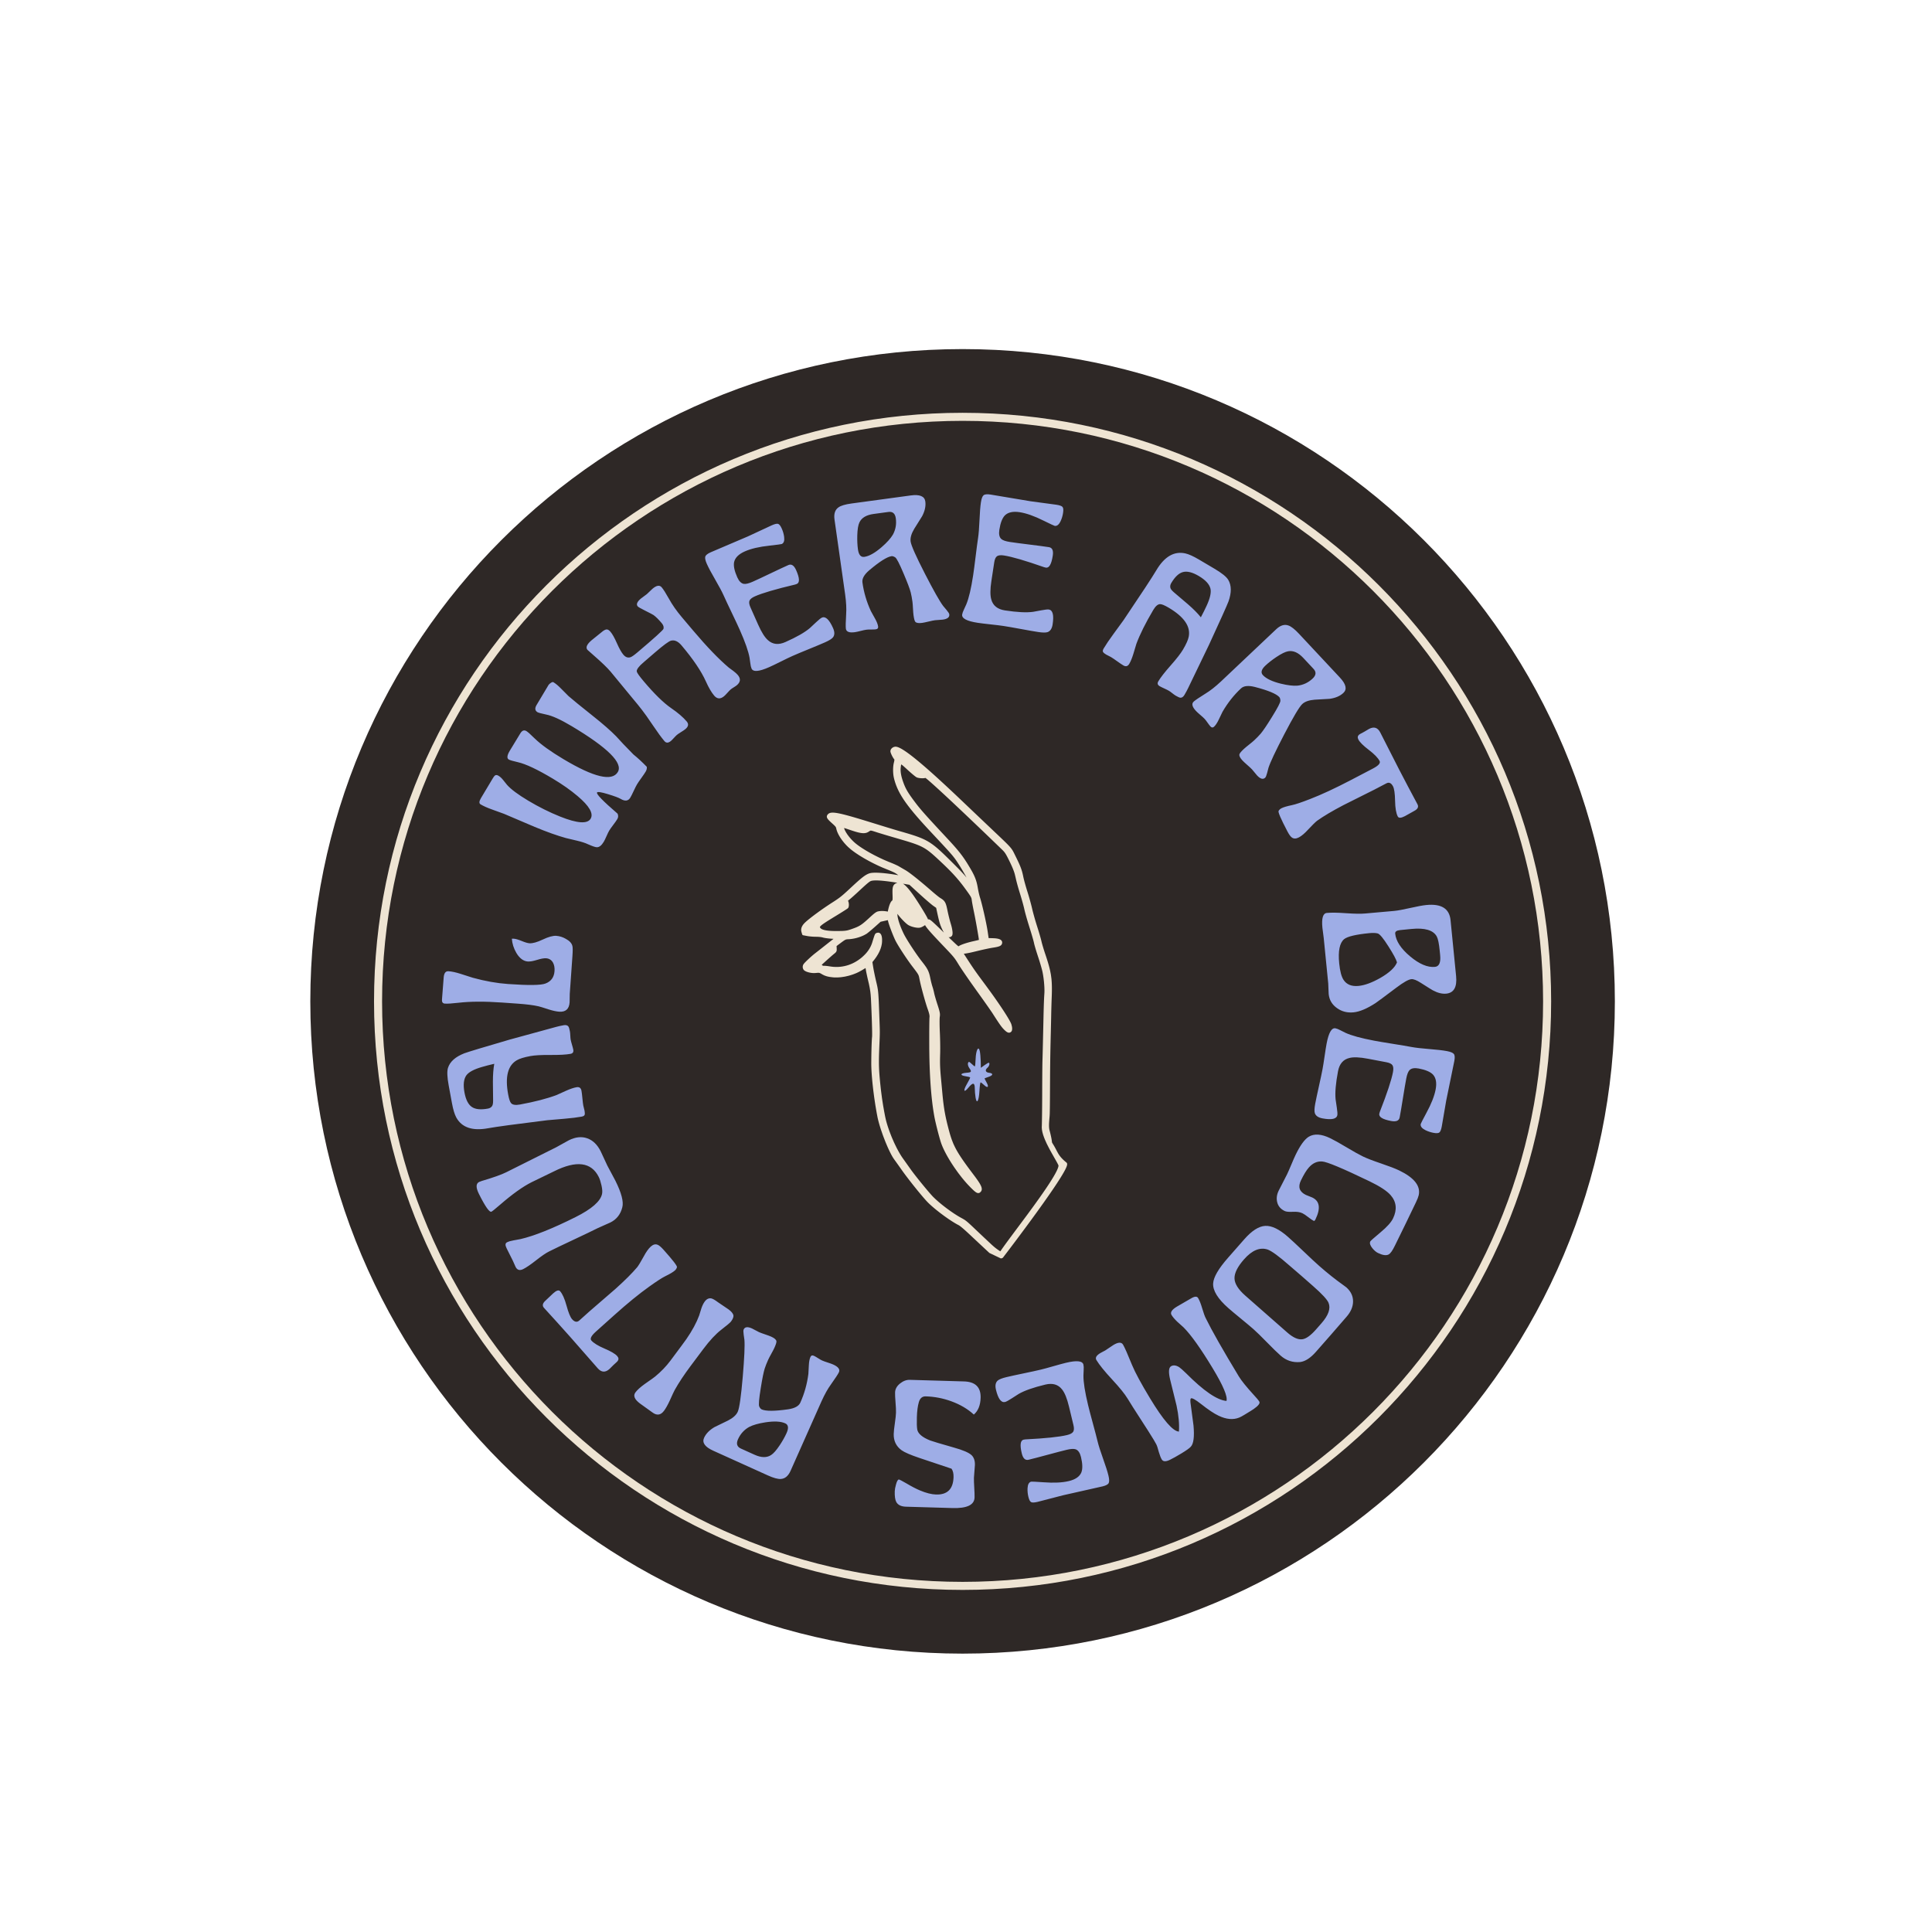 <svg xmlns="http://www.w3.org/2000/svg" width="1200" height="1200"><path d="M192.74 621.96c0-223.752 181.388-405.139 405.14-405.139 223.752 0 405.139 181.387 405.139 405.14 0 223.751-181.387 405.138-405.14 405.138-223.751 0-405.138-181.387-405.138-405.139z" style="stroke:none;stroke-width:0;stroke-dasharray:none;stroke-linecap:butt;stroke-dashoffset:0;stroke-linejoin:miter;stroke-miterlimit:4;fill:#2e2826;fill-rule:nonzero;opacity:1"/><path fill="#9EADE6" d="M343.704 423.71q2.24 1.338 4.914 4.129 4.035 4.147 4.548 4.561 3.49 3.061 14.965 12.195 9.427 7.476 14.551 12.707 3.428 3.893 10.73 11.293 4.097 3.316 8.324 7.686.227 1.437-.729 3.037-.812 1.36-2.677 3.937-1.864 2.576-2.676 3.936-.765 1.28-2.086 4.127-1.32 2.847-2.085 4.127-1.911 3.2-6.07.715-1.76-1.05-7.725-2.877-6.332-1.937-6.857-1.057-.86 1.44 12.762 13.158.786 1.773-.17 3.373-.764 1.28-2.525 3.592-1.761 2.313-2.526 3.593-.62 1.04-1.655 3.407-1.034 2.367-1.703 3.487-2.054 3.44-4.308 3.396-1.214.034-5.42-1.827-2.624-1.241-6.812-2.224-3.406-.84-6.939-1.648-8.106-2.237-19.414-6.928l-19.032-8.112q-3.662-1.32-7.404-2.686-4.478-1.59-7.198-3.214-1.52-.908.248-3.868l7.359-12.319q.86-1.44 1.387-1.776.877-.562 2.157.203 1.44.86 2.778 2.527 1.337 1.668 2.523 3.135 3.7 4.164 13.139 9.802 9.84 5.877 19.819 9.884 15.945 6.377 18.955 1.337 2.867-4.8-8.098-14.062-6.483-5.5-15.442-10.852-14.24-8.505-21.594-10.185-4.684-1.06-5.724-1.682-1.92-1.147.66-5.467l6.531-10.751q1.625-2.72 3.784-1.43 1.28.765 5.171 4.608 5.844 5.661 17.843 12.829 28.399 16.962 33.75 8.002 5.017-8.4-28.66-28.515-10.24-6.116-15.883-7.207-4.525-.966-5.325-1.444-2.4-1.433-.584-4.473l7.454-12.48q.335-.56 1.412-1.273 1.077-.713 1.557-.426Zm114.552-4.469q2.888 3.416-.598 6.364-.57.481-1.894 1.296-1.324.815-1.893 1.296-.712.602-2.026 2.079-1.313 1.477-2.096 2.139-3.415 2.888-6.183-.385-2.527-2.989-5.146-8.828-4.292-9.549-15.122-22.356-3.19-3.77-6.5-2.924-2.024.492-9.933 7.302l-7.126 6.148q-4.411 3.73-4.242 5.662.224 1.275 4.375 6.184 9.868 11.669 16.93 16.557 6.379 4.368 9.748 8.353 1.986 2.348-.79 4.694-.853.722-2.664 1.827-1.812 1.105-2.666 1.827-.64.541-1.841 1.862-1.202 1.321-1.842 1.863-2.42 2.045-4.044.124-2.828-3.344-7.06-9.648-4.825-7.148-6.92-9.77-2.384-3.108-5.633-6.95-2.347-2.775-6.903-8.38-4.556-5.604-6.903-8.378-3.128-3.7-10.524-10.137-3.698-3.218-3.878-3.432-1.866-2.206 2.617-5.996.996-.842 3.155-2.546 2.16-1.704 3.226-2.606 1.637-1.384 2.805-1.518 1.168-.134 2.492 1.432 1.805 2.134 4 7.111 2.196 4.977 4 7.112 2.046 2.419 4.498 1.566 1.226-.426 4.285-3.014 15.938-13.477 16.168-14.648.405-1.685-1.099-3.464-2.948-3.486-5.13-5.057-.816-.531-5.258-2.754-4-1.987-4.541-2.628-1.564-1.85 1.922-4.798.64-.541 1.905-1.427 1.264-.886 1.833-1.367.64-.542 1.76-1.672 1.119-1.13 1.76-1.67 3.77-3.19 5.696-.913 1.624 1.921 4.44 6.984 3.156 5.751 8.03 11.514l7.099 8.396q12.755 15.084 22.142 23.01.312.224 2.927 2.162 1.74 1.335 2.642 2.402Zm59.167-29.122q1.59 3.576-.01 5.714-1.107 1.41-4.938 3.112-3.321 1.476-10.1 4.234-6.779 2.757-10.185 4.271-2.384 1.06-7.185 3.448-4.802 2.39-7.271 3.486-9.452 4.2-10.927.88-.53-1.192-.767-3.33-.435-3.274-.473-3.359-1.059-6.055-6.13-17.465-1.589-3.576-4.98-10.634-3.392-7.058-4.944-10.549-1.551-3.491-5.245-9.854-3.695-6.362-5.208-9.768-1.4-3.15-1.003-4.55.398-1.401 3.378-2.726 3.917-1.74 11.656-4.976 7.739-3.235 11.57-4.938 2.47-1.097 7.352-3.42 4.882-2.322 7.35-3.42 2.726-1.21 3.88-.908 1.154.303 2.327 2.943 1.135 2.554 1.476 5.156.463 3.567-1.495 4.437-.426.19-7.512.993-9.64 1.022-15.43 3.595-5.706 2.535-6.643 6.622-.7 3.472 1.95 9.433 1.626 3.661 4.067 4.106 1.864.293 5.525-1.334 3.662-1.627 11.018-5.151 7.356-3.524 11.102-5.189 2.895-1.287 4.863 3.141 3.254 7.323.444 8.572-.425.189-1.06.369-18.174 4.304-24.986 7.331-2.724 1.211-3.354 2.663-.629 1.453.582 4.177l4.768 10.729q3.179 7.153 6.15 9.707 4.408 3.955 10.794 1.117 10.474-4.655 15.204-8.694.085-.038 3.747-3.5 2.658-2.508 3.68-2.962 3.406-1.513 6.963 6.49Zm72.197-8.537q.364 2.677-4.068 3.28-.831.113-2.42.188-1.588.075-2.419.188-1.293.175-3.979.823-2.686.647-3.978.823-3.232.44-4.226-.648-.667-.756-1.131-4.172-.189-1.385-.335-4.186-.145-2.801-.334-4.186-.427-3.14-1.055-5.687-.821-3.274-4.414-11.719-3.891-9.25-5.23-10.103-1.338-.852-2.261-.727-4.155.565-13.857 8.749-4.718 4.027-4.241 7.535 1.243 9.14 5.243 17.813l2.617 4.722q1.614 2.883 1.89 4.915.201 1.477-1.46 1.703-.924.125-2.9.112-1.977-.013-2.993.125-1.2.163-3.563.766-2.363.604-3.563.767-5.17.703-5.56-2.16-.25-1.846.18-9.051.363-4.94-.604-12.049-1.067-7.848-3.327-23.433-2.26-15.584-3.314-23.34-.716-5.263 2.462-7.482 2.225-1.619 8.041-2.41l36.84-5.008q8.402-1.143 9.067 3.75.577 4.248-1.96 9.106-2.477 3.91-4.942 7.913-2.679 4.502-2.227 7.826.502 3.693 8.944 20.13 8.051 15.644 11.264 19.909 1.111 1.26 2.13 2.531 1.57 1.856 1.683 2.687Zm-33.214-59.617q-.615-4.524-4.585-3.984l-9.233 1.255q-6.74.916-8.786 5.238-1.176 2.417-1.333 8.174-.111 4.717.403 8.503.704 5.17 3.935 4.73 4.524-.614 10.834-6.08 4.878-4.237 6.944-7.715 2.562-4.674 1.82-10.121Zm97.402 65.83q-.589 3.869-3.088 4.808-1.692.59-5.838-.041-3.592-.547-10.788-1.878-7.197-1.332-10.881-1.893-2.58-.392-7.911-.968-5.332-.577-8.004-.983-10.225-1.557-9.678-5.15.197-1.29 1.15-3.218 1.398-2.992 1.412-3.084 2.372-5.67 4.251-18.015.59-3.868 1.537-11.641.948-7.773 1.523-11.55.575-3.777.893-11.127.318-7.35.88-11.035.518-3.409 1.608-4.374 1.089-.965 4.313-.474 4.237.645 12.5 2.092 8.262 1.446 12.408 2.077 2.671.407 8.035 1.082 5.364.676 8.035 1.082 2.948.45 3.757 1.326.809.878.374 3.733-.42 2.764-1.536 5.139-1.532 3.254-3.651 2.931-.46-.07-6.863-3.213-8.67-4.336-14.934-5.29-6.172-.94-9.164 1.998-2.462 2.547-3.444 8.996-.603 3.96 1.214 5.65 1.411 1.253 5.372 1.856 3.961.603 12.057 1.6 8.095.997 12.148 1.614 3.132.477 2.403 5.267-1.206 7.922-4.246 7.459-.46-.07-1.092-.26-17.628-6.172-24.997-7.294-2.948-.449-4.26.435-1.313.884-1.762 3.832l-1.768 11.607q-1.178 7.738-.053 11.49 1.582 5.708 8.49 6.76 11.331 1.725 17.493.873.092.014 5.043-.93 3.59-.678 4.696-.51 3.685.562 2.366 9.22Zm81.873 43.823q-1.09 1.845-2.545 1.743-.911-.105-2.917-1.29-.802-.474-2.128-1.528-1.325-1.053-2.047-1.48-.963-.569-2.927-1.458-1.963-.89-2.846-1.411-1.925-1.138-.835-2.983 2.133-3.61 7.667-9.864 5.535-6.254 7.668-9.864 3.033-5.134 3.573-8.062 1.837-9.521-12.443-17.958-3.85-2.275-5.4-2.216-2.094.062-4.226 3.672-7.157 12.114-10.453 20.99-.251.608-1.906 6.34-1.189 3.844-2.516 6.09-1.374 2.327-3.7.952-1.365-.806-3.87-2.61-2.505-1.805-3.789-2.564-.481-.284-1.491-.772-1.01-.489-1.492-.773-1.524-.9-1.952-1.641-.429-.74.424-2.184 2.086-3.53 6.012-8.894 4.988-6.794 6.286-8.624 16.596-24.611 20.34-30.949 7.584-12.836 18.035-10.557 3.249.729 8.383 3.762l9.707 5.735q6.9 4.076 8.58 6.91 3.104 5.188.14 13.502-1.633 4.23-12.074 26.849-4.302 8.93-12.954 26.87-.882 1.86-2.304 4.267Zm10.188-48.202q2.02-3.785 3.547-7.103 3.198-6.878 2.453-10.564-.955-4.244-7.293-7.989-5.856-3.46-9.749-2.458-3.892 1-7.352 6.857-.9 1.525-.54 2.928.216 1.102 2.225 2.83 4.292 3.726 8.712 7.42 5.08 4.407 7.997 8.08Zm39.938 99.648q-1.975 1.845-5.028-1.423-.573-.613-1.552-1.866-.98-1.252-1.552-1.865-.89-.953-2.972-2.771-2.08-1.818-2.971-2.771-2.226-2.383-1.914-3.823.231-.98 2.75-3.334 1.022-.955 3.223-2.693 2.202-1.738 3.223-2.692 2.315-2.163 4.03-4.149 2.197-2.562 7.011-10.376 5.3-8.522 5.222-10.107-.078-1.585-.714-2.265-2.863-3.064-15.149-6.25-6.013-1.523-8.6.895-6.74 6.297-11.505 14.574l-2.34 4.865q-1.42 2.984-2.918 4.384-1.09 1.018-2.235-.208-.636-.68-1.767-2.301-1.132-1.62-1.832-2.37-.827-.885-2.685-2.464-1.858-1.58-2.685-2.465-3.563-3.813-1.452-5.785 1.362-1.272 7.49-5.085 4.24-2.56 9.483-7.458 5.787-5.407 17.198-16.26 11.411-10.853 17.13-16.196 3.881-3.626 7.529-2.316 2.607.88 6.614 5.17l25.382 27.165q5.79 6.196 2.18 9.568-3.131 2.926-8.562 3.664-4.623.239-9.314.541-5.222.416-7.673 2.706-2.724 2.545-11.257 18.934-8.111 15.613-9.735 20.7-.385 1.635-.833 3.202-.608 2.353-1.22 2.925Zm29.449-61.563q3.336-3.117.6-6.045l-6.361-6.808q-4.644-4.97-9.353-4.142-2.652.438-7.44 3.637-3.914 2.636-6.706 5.245-3.812 3.562-1.586 5.945 3.117 3.336 11.224 5.325 6.277 1.532 10.31 1.207 5.295-.61 9.312-4.364Zm57.424 85.39q-3.633 1.9-4.497.248-1.554-2.972-1.678-9.742-.123-6.77-1.289-9-1.64-3.138-4.118-1.842l-7.596 3.972q-3.55 1.857-9.5 4.757-6.444 3.16-9.499 4.758-10.403 5.44-16.452 9.76-1.643 1.28-5.486 5.393-3.269 3.602-5.829 4.94-2.642 1.382-4.418-.003-1.182-.853-2.736-3.826-6.046-11.56-5.44-12.613.606-1.053 1.762-1.657 1.9-.993 6.55-1.953 3.322-.686 11.267-3.79 10.761-4.154 25.458-11.84l13.624-7.125q5.12-2.677 4.084-4.659-1.555-2.972-6.711-6.9-5.156-3.929-6.452-6.406-.993-1.899.486-3.093.122-.169 3.094-1.723.578-.302 1.567-.925.99-.622 1.485-.881 4.541-2.375 6.916 2.166 1.986 3.799 5.856 11.501 3.87 7.703 5.857 11.5l5.657 10.817q3.882 7.223 5.782 10.857 1.252 2.394-2.05 4.121-.992.518-2.889 1.616-1.897 1.097-2.805 1.572Zm-31.958 121.895q-5.75.57-10.179-2.548-4.726-3.276-5.278-8.84-.11-1.112-.142-3.31-.03-2.197-.132-3.217l-2.798-28.188q-.11-1.113-.415-3.236-.304-2.123-.406-3.143-.883-8.902 2.733-9.26 3.987-.397 12.002.165t12.002.167q2.967-.295 8.91-.791 5.944-.497 8.911-.791 3.43-.34 10.024-1.838 6.593-1.497 9.931-1.829 14.002-1.39 15.07 9.366l3.451 34.771q1.013 10.2-6.127 10.909-3.801.377-8.352-2.074-.39-.149-7.386-4.604-3.902-2.515-5.942-2.313-2.689.267-9.396 5.334-10.714 8.086-12.82 9.513-8.005 5.195-13.661 5.757Zm50.569-28.243q3.894-.386 3.204-7.34l-.276-2.782q-.654-6.583-1.802-8.717-3.213-5.954-15.823-4.703l-6.954.69q-3.246.323-3.062 2.178.69 6.954 9.271 14.155 8.58 7.2 15.442 6.52Zm-47.424 11.825q5.75-.57 13.55-4.997 8.413-4.862 10.28-9.635-.74-2.736-5.287-9.87-4.78-7.577-6.703-8.089-1.923-.511-5.261-.18-12.425 1.234-15.551 3.698-4.24 3.51-3.09 15.101.719 7.233 2.7 10.22 2.872 4.396 9.362 3.752Zm-22.517 82.266q-3.846-.728-4.694-3.26-.53-1.712.25-5.832.677-3.57 2.266-10.714 1.59-7.144 2.283-10.806.485-2.563 1.253-7.87.768-5.308 1.27-7.963 1.924-10.163 5.495-9.487 1.282.243 3.174 1.265 2.94 1.505 3.031 1.522 5.582 2.574 17.85 4.897 3.846.728 11.58 1.955 7.733 1.227 11.487 1.938 3.754.71 11.088 1.293 7.334.582 10.996 1.276 3.387.64 4.313 1.764.925 1.124.318 4.328-.797 4.212-2.54 12.417-1.743 8.205-2.523 12.325-.503 2.655-1.37 7.99-.869 5.337-1.371 7.992-.555 2.93-1.46 3.706-.906.777-3.745.24-2.746-.52-5.08-1.72-3.196-1.649-2.798-3.755.087-.457 3.458-6.742 4.646-8.509 5.824-14.735 1.162-6.134-1.666-9.23-2.457-2.551-8.866-3.764-3.936-.746-5.691 1.009-1.302 1.365-2.047 5.302-.745 3.937-2.033 11.991-1.288 8.054-2.05 12.082-.59 3.113-5.35 2.212-7.874-1.49-7.302-4.512.087-.458.3-1.081 6.801-17.395 8.188-24.719.555-2.93-.281-4.273-.837-1.344-3.766-1.899l-11.536-2.184q-7.69-1.456-11.481-.466-5.761 1.375-7.061 8.241-2.132 11.261-1.502 17.45-.017.091.747 5.072.549 3.613.34 4.712-.693 3.662-9.299 2.033Zm-23.408 57.551q-3.693-1.78-4.62-5.33t.854-7.243q.809-1.679 2.614-5.102 1.804-3.422 2.614-5.101.97-2.015 2.662-6.06 1.692-4.047 2.663-6.062 4.207-8.729 8.089-11.203 5.122-3.116 13.348.849 3.526 1.699 10.231 5.707 6.705 4.007 10.147 5.666 3.693 1.78 11.295 4.358 7.601 2.578 11.21 4.317 14.018 6.757 12.142 15.369-.392 1.673-1.727 4.443l-6.473 13.43q-4.413 8.94-6.598 13.473-2.184 4.533-3.88 5.474-2.233 1.2-6.597-.904-1.847-.89-3.587-3.074-1.996-2.513-1.227-4.108.283-.588 6.336-5.635t7.793-8.656q3.965-8.226-1.502-14.481-3.475-3.95-13.128-8.603-25.013-12.057-29.35-12.285-4.674-.391-8.323 3.746-2.255 2.533-4.925 8.073-2.913 6.044 3.13 8.957.588.283 1.95.784 1.361.501 2.033.825 6.883 3.317 1.987 13.474-.607 1.259-1.11 1.016-1.26-.607-3.472-2.346-2.214-1.739-3.557-2.386-2.266-1.093-5.93-.893-3.665.199-5.092-.49Zm-2.517 89.825q-3.01-2.644-8.525-8.296-5.515-5.652-8.455-8.235-2.52-2.214-7.714-6.467-5.193-4.253-7.713-6.467-9.94-8.734-9.514-15.43.354-5.767 9.272-15.916l10.086-11.48q7.011-7.98 12.999-8.3 5.987-.321 14.037 6.751 3.36 2.952 9.764 9.075 6.404 6.123 9.764 9.075 7.63 6.704 14.964 11.908 1.243.844 1.803 1.336 4.34 3.813 4.215 9.037-.15 4.83-4.086 9.31-3.198 3.64-9.463 10.91l-9.471 10.78q-5.105 5.81-9.822 6.38-6.891.643-12.141-3.97Zm4.088-14.393q5.46 4.798 9.45 4.21 3.533-.493 8.453-6.092l3.321-3.78q6.581-7.49 4.462-12.701-1.186-3.027-9.516-10.346l-7.35-6.457q-4.891-4.174-7.341-6.327-9.87-8.671-13.654-10.012-7.218-2.372-14.66 6.097-5.965 6.79-5.91 11.738.056 4.949 6.706 10.792Zm-118.53 17.109q-1.253-2.073 2.415-4.29.638-.386 1.723-.933t1.324-.692q.877-.53 2.56-1.71 1.681-1.18 2.558-1.71 4.466-2.7 5.96-.228 1.446 2.393 5.667 12.798 2.9 6.957 11.094 20.514 12.34 20.414 17.966 20.715.489-6.937-1.46-16.103-1.927-7.872-3.903-15.824-1.797-7.297.435-8.647 2.153-1.301 5.148.59 1.33.94 4.231 3.758 16.37 16.454 25.081 17.176 1.217-4.11-8.616-20.378-11.038-18.261-17.997-25.27-1.987-1.847-4.055-3.646-2.356-2.277-3.465-4.111-1.398-2.313 3.307-5.157 1.515-.915 4.434-2.571 2.919-1.656 4.354-2.523 3.35-2.025 4.41-.27 1.301 2.153 2.513 6.32 1.374 4.613 2.306 6.336 5.55 11.344 20.446 35.984 2.41 3.987 9.194 11.427 2.742 2.916 3.561 4.271.916 1.515-3.436 4.582-.59.465-5.853 3.647-1.993 1.205-3.126 1.672-5.666 2.336-12.884-1.14-4.081-1.888-10.955-7.315-5.175-4.058-6.211-3.431-.479.289-.295 2.574l1.9 14.311q.913 10.337-1.666 13.094-1.067 1.298-6.01 4.286-4.147 2.507-6.923 3.858-3.861 1.898-5.115-.175-.916-1.515-1.837-4.66-.906-3.48-1.574-4.765-.667-1.284-1.583-2.8-2.603-4.305-8.088-12.749-5.485-8.443-8.136-12.829-2.651-4.386-9.675-11.953-7.024-7.568-9.724-12.033Zm-62.379 18.427q-.916-3.805 1.043-5.618 1.344-1.187 5.42-2.168 3.534-.85 10.7-2.336 7.165-1.486 10.789-2.359 2.536-.61 7.69-2.09 5.155-1.482 7.782-2.114 10.056-2.421 10.907 1.112.305 1.268.15 3.414-.164 3.298-.142 3.389-.053 6.146 2.87 18.285.915 3.805 2.974 11.36t2.953 11.27q.894 3.714 3.376 10.64 2.483 6.925 3.355 10.55.807 3.35.163 4.656-.644 1.305-3.815 2.069-4.167 1.003-12.364 2.785-8.197 1.782-12.273 2.763-2.627.633-7.849 2.034-5.221 1.4-7.848 2.033-2.9.698-3.98.191-1.08-.506-1.756-3.314-.655-2.718-.519-5.339.19-3.591 2.273-4.093.453-.109 7.568.382 9.666.74 15.827-.743 6.07-1.462 7.73-5.312 1.317-3.288-.21-9.63-.938-3.895-3.258-4.774-1.78-.625-5.676.313-3.895.937-11.767 3.072t-11.858 3.095q-3.08.742-4.214-3.969-1.876-7.79 1.113-8.51.453-.11 1.11-.172 18.653-.945 25.9-2.69 2.899-.698 3.78-2.012.882-1.314.184-4.213l-2.748-11.415q-1.833-7.61-4.292-10.659-3.62-4.687-10.415-3.051-11.142 2.682-16.526 5.8-.09.021-4.318 2.764-3.068 1.985-4.155 2.247-3.624.872-5.674-7.643Zm-63.499 27.437q.065-2.236.705-6.599.64-4.362.705-6.598.062-2.142-.283-6.3-.345-4.159-.285-6.208.092-3.166 3.051-5.55 2.96-2.385 6.126-2.292l33.624.979q10.617.31 10.33 10.182-.204 6.985-4.218 10.41-5.629-5.197-13.93-8.235-7.748-2.836-15.944-3.075-3.167-.092-4.25 3.512-1.084 3.604-1.255 9.472-.155 5.309.243 7.65.727 3.844 8.007 6.76 2.12.807 14.509 4.337 8.692 2.397 11.233 4.801 2.175 2.115 2.059 6.12-.038 1.304-.302 3.953t-.302 3.953q-.06 2.049.195 6.111.255 4.062.195 6.112-.203 6.985-13.708 6.592l-28.874-.841q-4.563-.133-6.065-2.973-1.061-1.989-.926-6.646.047-1.583.775-4.172.837-3.145 1.861-3.115.373.01 4.5 2.368 4.947 2.94 8.539 4.443 5.71 2.404 9.994 2.529 10.525.306 10.847-10.777.098-3.353-1.245-5.257-8.862-2.961-20.125-6.738-8.123-2.754-10.863-4.698-5.113-3.691-4.923-10.21Zm-93.199-64.832q1.113-2.462 5.188-.62.765.345 2.15 1.125 1.386.78 2.15 1.126 1.19.537 3.809 1.414 2.62.878 3.809 1.415 2.971 1.344 3.237 2.793.164.994-1.256 4.136-.576 1.273-1.94 3.725-1.364 2.45-1.94 3.725-1.304 2.886-2.124 5.379-1.042 3.21-2.48 12.274-1.615 9.905-.933 11.338.681 1.433 1.53 1.817 3.821 1.727 16.387-.057 6.137-.908 7.595-4.134 3.8-8.406 5.014-17.878l.29-5.391q.162-3.301 1.007-5.17.614-1.358 2.142-.667.85.384 2.517 1.445 1.668 1.06 2.602 1.483 1.104.499 3.426 1.242 2.323.743 3.427 1.242 4.755 2.15 3.565 4.781-.768 1.698-4.958 7.576-2.93 3.993-5.885 10.53-3.263 7.218-9.622 21.624-6.359 14.407-9.583 21.54-2.187 4.84-6.058 5.032-2.745.191-8.094-2.227L443 901.062q-7.727-3.492-5.693-7.993 1.766-3.905 6.495-6.676 4.176-1.998 8.39-4.081 4.66-2.393 6.042-5.45 1.535-3.396 3.108-21.807 1.483-17.531 1.025-22.851-.274-1.657-.462-3.276-.345-2.406 0-3.17Zm-3.506 68.154q-1.88 4.16 1.77 5.811l8.491 3.838q6.199 2.802 10.226.226 2.28-1.424 5.47-6.22 2.599-3.938 4.172-7.419 2.15-4.755-.822-6.098-4.16-1.88-12.41-.599-6.382 1-9.98 2.851-4.652 2.6-6.917 7.61Zm-63.728-29.06q1.73-2.313 5.772-5.224 6.052-4.2 6.517-4.667 5.474-4.515 9.437-9.812 8.598-11.49 9.919-13.41 5.451-7.908 7.94-14.657.744-2.237 1.412-4.53.892-2.591 2.064-4.158 1.787-2.387 4.117-1.924 1.379.334 4.14 2.4 1.044.781 3.282 2.223 2.238 1.442 3.282 2.223 2.462 1.842 2.92 3.407.459 1.565-1.44 4.102-.781 1.044-5.995 5.057-5.213 4.012-11.242 12.07l-7.872 10.519q-6.029 8.057-9.842 14.863-.688 1.23-3.105 6.638-1.877 4.065-3.552 6.303-3.07 4.103-7.174 1.033-1.268-.95-3.86-2.773-2.593-1.823-3.86-2.772-5.149-3.852-2.86-6.911Zm-51.103-61.525q3.053-2.737 4.297-1.349 2.239 2.498 4.025 9.03 1.787 6.531 3.466 8.405 2.363 2.637 4.445.771l6.384-5.72q2.984-2.675 8.035-6.951 5.468-4.65 8.035-6.95 8.744-7.836 13.542-13.512 1.277-1.645 3.99-6.578 2.28-4.296 4.431-6.224 2.22-1.99 4.283-1.085 1.356.536 3.595 3.034 8.706 9.715 8.378 10.885-.328 1.17-1.3 2.04-1.596 1.43-5.867 3.506-3.05 1.483-9.987 6.448-9.406 6.677-21.757 17.746l-11.45 10.26q-4.302 3.856-2.81 5.522 2.239 2.498 8.203 5.035 5.965 2.537 7.83 4.62 1.431 1.595.292 3.116-.077.194-2.575 2.433-.486.435-1.29 1.282-.806.847-1.222 1.22-3.817 3.42-7.237-.397-2.86-3.192-8.509-9.704-5.648-6.512-8.508-9.704l-8.147-9.09q-5.541-6.045-8.277-9.098-1.804-2.012.972-4.5.833-.746 2.401-2.277 1.569-1.53 2.332-2.214Zm-45.97-69.202q.583-.291 1.666-.625 10.71-3.167 15.127-5.376l31.085-15.545q1.334-.667 3.917-2.167 2.584-1.5 3.917-2.167 6.167-3.084 11.418-1.23 5.25 1.854 8.376 8.104.709 1.417 2.042 4.396 1.334 2.98 2.084 4.48.75 1.5 2.459 4.604 1.708 3.105 2.5 4.688 5.71 11.418 4.335 16.585-1.625 6.542-7.375 9.418-1.25.625-3.875 1.73-2.626 1.104-3.876 1.73-5 2.5-15.21 7.292-10.208 4.793-15.209 7.294-2.917 1.458-8 5.459-5.084 4-8 5.46-3.25 1.625-4.751-1.376-.292-.583-.834-1.875-.542-1.291-.833-1.875l-3.918-7.834q-1.417-2.833.25-3.667 1.584-.792 4.084-1.208 2.083-.417 4.292-.792 12.793-2.96 34.21-13.67 15.002-7.502 16.46-14.378.417-1.875-.334-5.25-.75-3.376-1.709-5.292-6.96-13.918-27.794-3.5-2.334 1.168-6.959 3.377-4.625 2.208-6.959 3.375-8.084 4.043-19.501 13.92-4.584 3.958-5.417 4.375-1.833.917-7.793-11-2.959-5.918.125-7.46Zm52.449-97.337q2.108-.389 2.986.776.519.757.941 3.048.17.916.244 2.608.076 1.691.228 2.516.203 1.1.82 3.165.618 2.065.804 3.073.406 2.2-1.702 2.588-4.123.76-12.474.69-8.351-.07-12.475.69-5.864 1.083-8.427 2.598-8.389 4.863-5.38 21.174.811 4.398 1.873 5.529 1.42 1.538 5.544.778 13.837-2.553 22.696-5.893.624-.21 6.035-2.724 3.68-1.626 6.245-2.1 2.658-.49 3.148 2.168.287 1.558.57 4.632.283 3.075.553 4.541.102.55.396 1.633.295 1.082.396 1.632.321 1.741.044 2.55-.277.81-1.926 1.114-4.032.743-10.656 1.302-8.4.697-10.633.919-29.46 3.634-36.699 4.97-14.661 2.704-19.802-6.675-1.583-2.93-2.665-8.794l-2.045-11.088q-1.454-7.88-.42-11.008 1.877-5.748 10.095-8.969 4.263-1.544 28.18-8.515 9.562-2.616 28.775-7.866 1.982-.555 4.731-1.062Zm-43.051 23.954q-4.181.961-7.687 1.987-7.287 2.102-9.58 5.083-2.575 3.507-1.24 10.746 1.235 6.69 4.545 8.969 3.31 2.279 10 1.045 1.74-.321 2.563-1.515.689-.885.674-3.535-.006-5.684-.121-11.443-.009-6.726.846-11.337Zm38.507-79.475q3.068.217 5.85 1.815 3.6 1.936 4.166 4.498.38 1.24.018 6.353l-1.65 23.33q-.066.929-.051 2.705.014 1.776-.045 2.612-.44 6.228-6.482 5.8-2.602-.184-6.44-1.39-5.113-1.669-6.309-1.94-4.687-1.079-12.96-1.664l-9.573-.677q-16.359-1.157-27.285.126-6.028.694-8.444.524-1.952-.139-1.788-2.462l1.06-13.657q.295-4.182 2.99-3.992 3.16.224 7.636 1.661l7.49 2.398q11.455 3.145 21.865 3.882 19.147 1.354 23.281-.316 5.184-1.968 5.591-7.731.217-3.067-.94-5.204-1.409-2.528-4.29-2.732-1.952-.138-5.629 1.003-3.677 1.141-5.722.996-4.09-.289-7.1-5.266-2.5-4.287-2.828-8.887l1.215-.007q1.766.124 4.897 1.42 3.131 1.296 4.804 1.414 2.974.21 8.29-2.31 5.316-2.52 8.383-2.302Z"/><path stroke-linecap="round" d="M234.816 621.96c0-200.514 162.55-363.063 363.064-363.063S960.943 421.446 960.943 621.96c0 200.515-162.549 363.064-363.063 363.064-200.515 0-363.064-162.55-363.064-363.064z" style="stroke:#eee4d3;stroke-width:5;stroke-dasharray:none;stroke-linecap:round;stroke-dashoffset:0;stroke-linejoin:miter;stroke-miterlimit:10;fill:none;fill-rule:nonzero;opacity:1"/><path fill="none" stroke-linecap="round" d="M554.246 465.524c-.057.084-.115.168-.176.254-.022.044-.05.087-.077.13-.033.094-.068.185-.103.276l-.064.431c0 .036 0 .071.003.104l.065.301.041.162c.046.131.095.26.141.392.023.068.05.134.075.204.064.15.128.299.192.453.033.073.066.151.102.227.074.16.151.316.228.478l.235.475c.171.29.342.585.513.876.043.068.084.139.125.204l.24.343c.112.132.219.263.328.391l.033.033c.018.033.036.066.051.101l.023.053c.01.046.024.094.031.142l.03.15c-.003.138-.005.273-.004.41-.007.073-.01.146-.012.22-.027.175-.054.35-.078.527-.07.294-.134.588-.204.882-.027.109-.057.215-.087.322-.044.238-.094.476-.138.715-.022.124-.042.245-.064.364l-.095.788c-.012.135-.03.269-.041.403l-.05.833c-.007.145-.014.284-.018.426-.004.289-.002.577-.004.863.001.147.004.292.003.436l.042.873c.01.142.019.286.027.43.03.287.058.573.085.856.016.142.032.283.05.423.042.273.086.544.13.814.08.387.164.772.247 1.156.051.192.098.385.147.574l.327 1.13c.056.188.113.375.172.564l.382 1.12c.067.182.134.37.2.556.15.375.298.749.449 1.12l.23.561c.172.377.346.75.517 1.127l.266.566.596 1.15.306.575c.225.394.452.785.677 1.18.117.196.232.396.35.593l.77 1.216.395.619.87 1.27c.15.214.298.426.446.643l.976 1.33.497.674c.364.466.726.935 1.09 1.402.184.237.372.474.556.712l1.207 1.483c.209.252.415.502.619.754.448.524.89 1.05 1.336 1.576.227.265.456.532.683.802.491.557.98 1.117 1.469 1.677.252.285.501.567.75.855l2.024 2.246 1.28 1.405c.448.484.891.968 1.34 1.452 3.88 4.172 7.804 8.301 11.647 12.506l.79.873c.236.264.473.524.707.786l.629.714c.186.214.377.429.563.643l.67.784c.185.23.376.46.562.689.252.32.507.638.757.956.058.073.114.149.17.224l.37.503c.063.088.127.171.19.26.133.191.266.378.399.57l.204.293c.14.21.283.416.423.626l.214.318c.29.449.587.898.88 1.35l.908 1.444c.15.245.301.49.452.73.296.495.592.99.89 1.482l.437.735.817 1.429.2.348c.122.223.247.447.372.672l.181.331.337.631c.057.101.11.205.164.309.1.189.197.381.294.573l.143.278c.08.17.164.338.243.508.04.08.08.164.115.245l.192.432.215.546c.041.11.08.22.116.33.069.2.133.4.2.602.03.097.064.19.095.286.046.157.095.316.144.476.008.037.018.073.029.108l.051.187.023.084.031.136.013.059a.787.787 0 0 0 .01.08c-.004.016-.007.034-.012.049-.002.002-.005 0-.007.002l-.064-.063-.04-.04a3.136 3.136 0 0 0-.12-.139l-.064-.078c-.056-.07-.112-.136-.168-.207-.028-.038-.059-.073-.087-.11-.107-.132-.211-.266-.318-.402-.12-.159-.245-.318-.364-.477-.092-.12-.181-.24-.27-.358-.299-.396-.592-.792-.89-1.188-.071-.096-.145-.195-.214-.293-.155-.2-.313-.401-.469-.6-.084-.104-.163-.207-.244-.308-.18-.215-.36-.432-.542-.648-.092-.111-.189-.222-.28-.333l-.637-.721a23.151 23.151 0 0 1-.333-.371c-.255-.272-.504-.545-.756-.82l-.199-.211c-.211-.225-.427-.449-.639-.673-.234-.242-.463-.484-.697-.726l-.755-.78a556.778 556.778 0 0 0-7.142-7.118 308.955 308.955 0 0 0-2.348-2.27c-.406-.379-.81-.759-1.218-1.142-.2-.184-.399-.365-.597-.552-.38-.335-.753-.67-1.132-1.005l-.554-.488a229.04 229.04 0 0 0-1.07-.889l-.526-.43c-.346-.262-.692-.524-1.032-.786-.173-.125-.343-.254-.516-.38l-1.026-.699-.51-.339c-.349-.208-.696-.417-1.044-.626l-.526-.308c-.363-.189-.726-.377-1.089-.57-.185-.093-.368-.188-.55-.279l-1.163-.53a30.273 30.273 0 0 1-.591-.264c-.421-.165-.84-.333-1.26-.503a50.5 50.5 0 0 0-.645-.25l-1.388-.497-.71-.25-1.539-.502c-.132-.045-.264-.085-.393-.127-.416-.13-.832-.26-1.245-.387-.436-.134-.875-.267-1.314-.399l-1.392-.411a513.72 513.72 0 0 0-4.277-1.233c-2.277-.663-4.544-1.356-6.81-2.044-6.9-2.102-13.773-4.288-20.695-6.321-.8-.23-1.6-.461-2.4-.685-.483-.135-.962-.267-1.446-.399-.233-.064-.469-.126-.702-.191-.429-.112-.857-.224-1.283-.333l-.624-.16c-.38-.089-.758-.18-1.135-.273-.185-.042-.368-.087-.553-.129l-.993-.213c-.16-.032-.32-.064-.482-.099-.286-.052-.575-.101-.862-.153-.14-.027-.278-.05-.418-.071a86.712 86.712 0 0 1-.742-.1c-.117-.015-.236-.027-.355-.044-.213-.015-.42-.029-.63-.046-.102-.004-.2-.011-.302-.016-.177 0-.352.004-.53.005l-.25.009c-.147.02-.29.04-.435.058-.07.01-.14.023-.207.031-.117.036-.236.07-.352.106-.058.018-.114.038-.167.056-.093.049-.19.1-.28.15-.114.09-.232.179-.348.27l-.131.133-.194.257c-.03.04-.058.084-.086.127-.032.083-.062.17-.095.253a2 2 0 0 0-.034.132l.014.271c.007.048.015.096.02.142.05.103.093.207.136.31.028.054.056.107.082.162l.26.364c.053.063.102.126.15.189l.397.438c.074.079.145.154.22.227.18.18.363.356.543.53.049.047.1.093.145.138.11.098.217.2.32.297l.527.476.316.283c.172.16.348.32.526.48l.244.227c.135.129.275.257.41.386l.188.186c.1.104.2.21.305.313l.14.154c.077.09.148.181.224.272l.102.131.158.248c.023.043.049.083.072.126l.112.248c.013.042.031.085.05.128.027.089.056.182.081.273.04.155.075.312.111.463.019.079.037.157.052.238.044.16.09.321.134.486.026.08.05.164.075.245l.174.505c.064.17.126.342.188.509l.493 1.063c.09.18.174.359.264.538.209.364.42.73.633 1.096.11.185.22.369.332.55l.752 1.109.39.552c.285.364.573.724.86 1.09.146.18.294.36.439.54.315.353.631.7.944 1.051.163.172.32.343.481.517.341.328.677.655 1.013.983l1.576 1.37.325.262c.231.178.465.354.697.533.114.088.233.176.35.267.252.178.5.36.75.54l.76.541c.55.37 1.104.737 1.658 1.104.287.184.569.367.853.553l1.816 1.103.924.553c.645.362 1.29.728 1.935 1.09.325.18.652.359.977.54.675.35 1.346.702 2.02 1.053.338.174.68.347 1.019.52.687.333 1.378.664 2.065.998l1.038.489c.693.308 1.383.613 2.076.922 1.032.423 2.062.848 3.092 1.274.168.065.335.13.5.197l1.012.413.498.21c.312.134.621.269.93.404l.224.1c.137.06.272.123.411.186l.198.09.353.168c.058.028.112.055.167.08l.285.146c.109.057.218.12.327.178.066.04.135.078.2.118l.44.279c.076.05.152.095.229.146.157.11.315.216.475.324.16.108.317.219.477.327l.918.682c.07.055.144.108.216.163l.383.305.18.143c.097.086.194.167.29.252l.13.114c.054.058.11.113.163.171.013.013.023.023.033.038.013.018.026.035.036.055l.003.049-.008.007-.068.008h-.046c-.043-.002-.088-.007-.134-.007-.023-.002-.048-.002-.073-.007a3.81 3.81 0 0 1-.193-.02l-.101-.009-.244-.03c-.086-.009-.17-.021-.255-.03-.206-.033-.413-.062-.624-.094-.35-.06-.702-.116-1.051-.175-.342-.062-.685-.118-1.027-.18-.664-.103-1.327-.211-1.991-.315-.325-.049-.652-.1-.978-.147-.626-.086-1.25-.169-1.873-.252l-.917-.117c-.575-.06-1.153-.124-1.728-.184a85.91 85.91 0 0 1-.843-.085c-.522-.038-1.044-.076-1.563-.117-.124-.007-.253-.014-.38-.023-.24-.012-.479-.026-.72-.037l-.356-.016a57.04 57.04 0 0 0-.669-.018 18.39 18.39 0 0 0-.33-.008c-.204-.002-.412 0-.617-.002-.101 0-.203 0-.301.004l-.56.015-.276.009c-.164.013-.331.024-.498.035-.081.006-.162.011-.243.022-.147.015-.291.034-.438.05l-.21.029-.372.07c-.16.044-.319.087-.48.129a9.64 9.64 0 0 1-.289.097c-.194.08-.389.164-.584.243-.098.044-.197.088-.293.134l-.616.332c-.106.056-.212.117-.316.176-.227.148-.451.298-.679.446-.118.08-.237.158-.353.24-.257.193-.52.387-.78.583-.065.051-.133.105-.201.153-.144.115-.285.232-.427.344l-.22.176c-.156.127-.31.257-.466.384-.078.07-.156.133-.237.199l-.504.433c-.083.074-.172.147-.255.221-.28.242-.555.484-.832.728-.298.27-.598.537-.9.807l-.976.894c-.237.213-.471.43-.706.646-1.187 1.102-2.367 2.207-3.557 3.301-.292.27-.587.537-.882.804-.265.242-.532.481-.802.723l-.736.652c-.154.135-.308.265-.462.4-.149.13-.3.257-.451.39-.28.226-.563.455-.84.684-.139.11-.278.224-.416.334-.273.204-.545.413-.818.616l-.409.306c-.29.202-.578.406-.865.604-.15.105-.298.204-.444.306-.329.22-.657.434-.982.65l-.258.169-.548.355-1.691 1.081-1.679 1.11-.845.563c-.57.388-1.141.78-1.709 1.17l-.853.587-1.68 1.193-.83.594-1.598 1.17c-.26.19-.522.384-.78.578l-1.458 1.106c-.116.091-.232.178-.348.27-.333.26-.666.52-.997.782-.207.163-.41.328-.613.491-.1.082-.201.163-.3.242-.186.153-.37.303-.555.459l-.267.224c-.161.137-.323.275-.484.417l-.235.201c-.133.125-.27.247-.408.372-.172.168-.346.333-.52.499l-.209.21c-.12.143-.244.283-.367.423l-.177.208c-.098.14-.198.277-.299.415a7.29 7.29 0 0 1-.138.205c-.078.14-.153.277-.231.412-.033.068-.07.137-.103.205l-.163.409c-.022.068-.047.134-.07.202-.032.135-.062.272-.091.409a2.78 2.78 0 0 0-.037.2c-.01.137-.02.273-.026.408a5.458 5.458 0 0 0-.002.205l.04.407c.047.208.096.412.14.617l.424 1.388 2.646.504c.126.02.256.042.385.06.066.01.134.022.2.031.142.02.286.037.43.06.15.016.295.033.442.053a62.061 62.061 0 0 0 1.449.13c.319.018.64.04.962.056.433.01.871.021 1.307.03.131-.002.263-.002.395-.003l.843.034c.142.01.284.014.423.021l.828.08c.132.014.266.026.4.043.236.037.472.074.713.11.053.008.109.018.164.028l.294.064c.125.033.246.068.37.1.039.012.074.022.107.035.094.022.188.045.281.072l.15.032a14.401 14.401 0 0 0 .535.107c.137.024.273.049.41.069.071.014.142.024.21.037l.46.066.46.063c.335.04.67.078 1.006.115l1.502.127c.137.01.276.016.416.028l1.003.066c.17.017.342.032.511.044l.236.021c.119.017.235.032.355.05l.16.021c.07.015.141.035.212.05l.091.03.092.06c.01.01.02.025.03.035a1.13 1.13 0 0 1-.017.079l-.017.043a1.701 1.701 0 0 0-.106.102c-.081.061-.164.12-.245.18l-.056.042c-.07.05-.138.104-.206.153l-.12.089c-.158.12-.317.244-.478.367-3.666 2.83-7.263 5.744-10.924 8.58-.174.134-.35.272-.527.404a3.196 3.196 0 0 1-.146.112c-.111.092-.225.181-.338.27-.058.049-.119.095-.174.14a22.98 22.98 0 0 1-.384.316c-.128.11-.257.22-.388.326l-.855.74c-.144.126-.29.253-.431.38l-.863.78c-.395.368-.789.74-1.184 1.109a14.2 14.2 0 0 1-.28.272l-.479.468-.224.227c-.126.127-.252.254-.376.384a6.2 6.2 0 0 0-.176.183c-.096.101-.189.206-.285.313l-.133.15c-.066.086-.136.172-.204.261l-.093.125c-.05.076-.096.152-.143.226l-.063.109a4.869 4.869 0 0 1-.085.203c-.04.208-.077.413-.119.618l-.004.142c.008.099.02.198.031.299.008.048.014.099.021.147.029.098.054.194.083.293.015.045.028.093.043.139.041.086.08.17.12.25.07.099.14.194.207.29l.137.136c.127.086.252.169.376.257l.204.126.487.225c.086.04.172.075.256.113.193.065.383.132.573.195.1.032.198.065.294.094.213.055.424.107.634.16l.322.071c.223.04.446.08.667.116.114.017.223.035.334.05.225.021.45.043.674.062.111.01.223.02.337.026.215.002.433.006.653.007.306-.019.618-.038.926-.06.081-.01.16-.018.24-.029.14-.013.282-.029.424-.04l.2-.018.364-.017c.058-.003.116-.006.175-.004.106 0 .21.002.316.006.05.005.102.005.152.01l.281.036.28.045c.17.062.342.122.512.185l.822.436c.086.056.173.106.256.159.165.093.328.188.493.28.081.046.163.091.246.134l.488.24c.162.076.324.151.487.231.34.115.677.233 1.017.348.086.03.172.054.261.082l.553.14c.093.021.187.044.284.064.2.042.4.079.603.118.104.017.207.035.309.054.225.032.448.067.671.096.365.044.732.085 1.095.127.233.024.463.045.691.07.49.01.973.02 1.459.028.246.002.489 0 .737 0l1.526-.107c.256-.024.509-.045.764-.07.522-.077 1.045-.158 1.567-.237l.784-.13c.524-.122 1.05-.24 1.576-.36l.781-.193c.521-.16 1.04-.317 1.558-.473l.77-.25c.504-.192 1.007-.39 1.51-.582.247-.102.495-.2.743-.302.477-.227.955-.455 1.427-.683l2.025-1.128.382-.233 1.035-.632c.232-.138.467-.279.7-.416.11-.067.224-.13.335-.197a13.343 13.343 0 0 1 .253-.143c.035-.02.073-.038.108-.059l.086-.04h.01l.028.042.016.03c.01.036.023.069.033.104a.391.391 0 0 1 .018.058c.016.05.028.104.044.155.005.025.013.053.018.083l.047.197.046.213c.034.174.065.351.101.528.05.302.102.605.151.906l.027.162c.023.14.049.276.075.418l.039.22a102.055 102.055 0 0 0 .35 1.722c.096.453.194.908.293 1.364l.333 1.485c.176.743.352 1.482.525 2.223.072.288.14.576.209.862l.357 1.73c.057.289.112.575.17.863l.273 1.713c.044.286.084.572.126.855.063.562.126 1.124.187 1.688.062.823.122 1.648.182 2.473.281 6.045.53 12.093.683 18.147l.029 1.334c.007.395.011.792.018 1.187.004.342.009.684.01 1.028-.001.286.003.573.002.859-.005.157-.006.311-.008.466l-.004.217c-.005.112-.012.226-.014.34-.012.124-.021.245-.031.367-.002.038-.01.076-.012.114-.012.099-.02.198-.032.296a3.127 3.127 0 0 1-.012.16l-.028.385-.014.203-.043.709c-.014.268-.027.542-.039.813l-.041.912-.052 1.334c-.024.747-.046 1.497-.068 2.246-.019.808-.038 1.621-.06 2.431-.013.844-.03 1.684-.043 2.528-.005.564-.013 1.126-.017 1.691l-.02 2.477c.002.162.002.319 0 .478.005.347.011.691.018 1.036.004.18.007.354.013.531.012.375.026.752.04 1.13.007.192.018.384.024.577l.066 1.215c.011.202.022.41.036.615.03.428.057.858.09 1.288l.046.65c.056.682.11 1.36.169 2.038.085.942.173 1.88.264 2.822.108.985.22 1.967.328 2.951.055.499.113.995.171 1.49l.394 3.037c.069.506.137 1.012.203 1.521.151 1.012.3 2.027.452 3.039l.23 1.513.5 2.96c.042.243.083.486.128.731l.257 1.435c.135.698.27 1.396.402 2.097.032.162.065.321.096.483.078.344.158.69.238 1.032.042.177.083.354.127.529.095.371.193.74.289 1.112.051.187.1.377.152.564.11.392.226.784.337 1.176.06.195.118.395.175.592l.38 1.223c.134.41.263.82.394 1.232.292.844.587 1.69.88 2.54.151.422.303.845.454 1.272.326.841.649 1.686.974 2.527.162.417.328.834.49 1.251l1.014 2.396.253.584.507 1.121.253.554c.17.348.335.694.502 1.046.084.169.166.34.248.512l.488.953.242.467c.156.28.315.563.47.849l.233.406.444.727c.211.31.42.624.632.934.033.043.064.083.092.126a561.382 561.382 0 0 1 4.968 6.978c.288.401.578.805.871 1.206l.961 1.3c.347.459.69.92 1.04 1.377.486.639.975 1.28 1.465 1.915.777.992 1.554 1.988 2.333 2.977.787.981 1.574 1.962 2.366 2.944.507.618 1.016 1.233 1.523 1.851.125.149.247.3.372.449.359.431.718.857 1.08 1.286.333.396.672.792 1.008 1.186.308.355.619.713.93 1.066.185.21.376.419.562.628.089.098.18.2.27.303.162.171.325.347.486.521.21.22.424.436.633.653l.29.287c.209.197.417.394.626.595l.32.297.687.62.348.315c.247.214.496.425.74.637l.374.325c.26.216.52.435.78.652.265.216.529.438.793.655l1.675 1.326c.282.219.564.443.847.662.579.433 1.16.868 1.74 1.3.292.215.582.431.874.645.58.407 1.159.815 1.74 1.225.285.201.575.402.862.6.558.368 1.115.738 1.673 1.105.135.088.272.178.41.263l.797.503c.132.08.261.163.393.244.254.15.506.304.76.455l.373.218.708.4c.333.178.668.353 1 .531l.13.068.325.201c.056.04.114.078.173.116l.411.302c.074.053.145.108.221.163.165.134.336.267.504.403.088.073.175.144.266.214.201.169.4.34.603.511l.315.267c.232.204.468.408.702.615.122.105.244.216.366.322l1.223 1.106c.308.28.61.559.916.841l1.498 1.393a3837.63 3837.63 0 0 0 11.518 10.76l6.811 3.255c.02-.04.036-.081.056-.122.053.007.104.017.157.025h.08l.15-.045c.063-.048.124-.099.184-.145 4.756-6.195 9.434-12.454 14.086-18.727 1.172-1.596 2.347-3.19 3.52-4.785 1.19-1.634 2.377-3.265 3.562-4.899 1.17-1.628 2.342-3.26 3.507-4.893.935-1.326 1.874-2.65 2.804-3.976.538-.772 1.077-1.544 1.612-2.32l1.547-2.247c.485-.72.973-1.44 1.46-2.162l1.371-2.065c.42-.648.842-1.298 1.26-1.948.258-.409.517-.813.773-1.22.124-.2.25-.398.375-.6.229-.374.457-.748.686-1.126l.331-.548c.196-.34.395-.678.593-1.021.093-.165.189-.328.284-.495.163-.302.326-.604.492-.904.075-.147.153-.292.23-.436l.382-.782c.058-.124.118-.246.178-.373l.263-.647.057-.15.095-.279.043-.134.062-.241c.007-.038.017-.079.025-.117l.03-.202a1.12 1.12 0 0 0 .009-.097c-.003-.053-.003-.108-.006-.162 0-.025-.005-.05-.006-.075-.015-.04-.028-.084-.043-.124-.033-.043-.066-.091-.102-.137l-.346-.282-.63-.533c-.102-.091-.204-.177-.305-.267l-.555-.504-.267-.25a43.04 43.04 0 0 0-.48-.48c-.08-.079-.156-.16-.235-.238l-.42-.461a8.2 8.2 0 0 1-.203-.227l-.372-.444-.178-.222c-.11-.144-.217-.29-.326-.434a23.485 23.485 0 0 0-.319-.431l-.538-.851a23.87 23.87 0 0 0-.258-.427l-.475-.869c-.077-.146-.158-.293-.235-.44-.243-.466-.486-.934-.73-1.398-.182-.341-.366-.68-.553-1.02-.048-.09-.1-.175-.148-.263-.104-.185-.212-.367-.316-.55a98.076 98.076 0 0 1-.526-.864c-.115-.185-.232-.371-.344-.558-.044-.068-.085-.14-.128-.207-.018-.033-.036-.066-.056-.096l-.09-.164c-.015-.026-.028-.054-.043-.079l-.061-.136-.057-.132c-.02-.08-.038-.164-.06-.25-.007-.043-.017-.089-.025-.132-.019-.149-.034-.3-.053-.45l-.026-.243c-.008-.043-.013-.088-.019-.129l-.042-.314c-.01-.055-.015-.111-.026-.167a16.85 16.85 0 0 0-.065-.402c-.01-.07-.023-.14-.036-.213a20.293 20.293 0 0 1-.091-.503l-.055-.266c-.041-.207-.085-.417-.127-.624l-.072-.33c-.057-.252-.114-.505-.174-.76-.03-.132-.059-.266-.09-.398l-.222-.915-.4-1.56c-.03-.122-.064-.246-.095-.372l-.126-.815c-.016-.137-.032-.279-.05-.418-.014-.296-.033-.592-.047-.888l-.017-.45c.003-.31.01-.621.01-.933l.013-.466c.014-.314.033-.628.052-.942l.028-.47c.024-.305.048-.614.074-.92l.036-.459.115-1.297c.022-.266.043-.532.062-.795.019-.355.04-.712.058-1.066.003-.054.005-.107.005-.163.08-3.276.1-6.553.128-9.832.05-6.472.053-12.942.131-19.411.049-4.222.11-8.44.201-12.66.144-6.6.335-13.2.451-19.8.018-.994.041-1.99.067-2.982.026-.958.052-1.915.08-2.87.056-1.694.11-3.383.179-5.075l.066-2.04c.008-.426.014-.85.025-1.272.001-.21.005-.418.01-.625l.001-1.188c.002-.195-.002-.39 0-.585-.007-.37-.014-.744-.023-1.116a39.41 39.41 0 0 0-.013-.552c-.014-.352-.03-.707-.043-1.061-.01-.177-.02-.352-.028-.527l-.075-1.017c-.027-.34-.054-.678-.083-1.015a463.51 463.51 0 0 0-.255-1.966c-.05-.327-.097-.656-.147-.982l-.397-1.99c-.036-.168-.075-.337-.11-.504-.081-.347-.164-.69-.246-1.035-.044-.174-.085-.346-.13-.52-.095-.362-.193-.721-.286-1.08l-.151-.55c-.109-.379-.222-.758-.33-1.137a37.35 37.35 0 0 1-.172-.58c-.126-.406-.25-.81-.378-1.215a28.986 28.986 0 0 0-.193-.62c-.139-.435-.283-.87-.422-1.304-.233-.69-.462-1.38-.693-2.073l-.231-.683c-.157-.488-.311-.978-.47-1.469a52.329 52.329 0 0 1-.232-.733c-.144-.48-.29-.958-.434-1.439-.034-.118-.07-.235-.106-.351l-.283-.991c-.057-.203-.11-.402-.168-.605l-.077-.288c-.046-.172-.09-.346-.134-.516a80.57 80.57 0 0 0-.158-.655c-.013-.063-.025-.126-.041-.187l-.121-.498-.07-.266c-.054-.21-.108-.42-.167-.63l-.088-.328c-.106-.372-.209-.746-.314-1.118-.119-.415-.24-.827-.358-1.242-.131-.442-.265-.882-.394-1.322-.095-.306-.188-.61-.28-.913l-.856-2.738a44.158 44.158 0 0 0-.144-.445c-.147-.478-.298-.956-.445-1.433l-.602-2.008c-.193-.68-.389-1.358-.582-2.038l-.139-.5c-.134-.481-.265-.964-.397-1.447-.116-.443-.234-.888-.353-1.333a73.442 73.442 0 0 0-.199-.797 205.87 205.87 0 0 0-.25-1.05l-.07-.31a37.915 37.915 0 0 0-.176-.729c-.028-.124-.059-.25-.09-.377l-.322-1.257-.366-1.365c-.173-.64-.353-1.277-.528-1.914l-.564-1.94-.14-.475c-.092-.309-.187-.615-.28-.923-.133-.435-.27-.867-.406-1.305-.085-.275-.174-.55-.262-.829l-.532-1.772c-.085-.296-.175-.592-.26-.888-.163-.579-.325-1.158-.49-1.735-.036-.141-.077-.283-.116-.422-.105-.397-.213-.797-.317-1.196a60.09 60.09 0 0 1-.183-.72c-.03-.117-.062-.234-.088-.35l-.15-.617c-.056-.263-.11-.524-.17-.784a43.785 43.785 0 0 0-.099-.506c-.072-.314-.14-.627-.21-.944l-.108-.46a92.12 92.12 0 0 0-.234-.893c-.044-.149-.083-.298-.124-.445-.093-.293-.183-.589-.275-.882-.049-.15-.1-.296-.147-.442-.11-.306-.223-.61-.333-.915-.06-.155-.12-.311-.177-.468a134.53 134.53 0 0 1-.407-.988l-.215-.506c-.164-.368-.33-.735-.494-1.104l-.133-.283a114.341 114.341 0 0 0-.89-1.875l-.338-.691c-.235-.48-.473-.958-.71-1.435-.277-.561-.548-1.122-.829-1.683l-.24-.464-.12-.23c-.082-.142-.158-.283-.238-.427l-.242-.422-.558-.815c-.049-.068-.102-.136-.15-.204-.115-.144-.228-.29-.342-.434-.061-.076-.122-.147-.181-.22-.137-.161-.275-.318-.412-.474l-.22-.247c-.165-.179-.333-.355-.498-.534l-.265-.278c-.2-.209-.404-.416-.605-.62-.107-.106-.214-.216-.32-.322-.306-.303-.614-.608-.924-.91-2.468-2.399-4.978-4.76-7.476-7.128-4.08-3.87-8.157-7.742-12.231-11.617-4.454-4.23-8.89-8.484-13.371-12.691-3.51-3.29-7.04-6.555-10.61-9.785-.526-.47-1.053-.947-1.58-1.418-.508-.453-1.021-.906-1.53-1.36-.49-.43-.981-.866-1.475-1.3-.472-.412-.945-.825-1.42-1.236-.458-.393-.914-.788-1.371-1.181a254.917 254.917 0 0 0-2.583-2.18c-.402-.333-.806-.668-1.213-1a153.281 153.281 0 0 0-2.269-1.825c-.354-.274-.702-.549-1.055-.823-.338-.254-.67-.508-1.006-.765-.214-.156-.427-.317-.64-.473l-.316-.232c-.2-.143-.404-.289-.602-.435-.101-.07-.2-.143-.3-.211-.19-.133-.38-.267-.571-.395a11.08 11.08 0 0 0-.282-.193c-.178-.121-.358-.24-.534-.357l-.266-.174-.503-.317-.246-.153a116.88 116.88 0 0 0-.468-.281 7.278 7.278 0 0 1-.23-.133c-.148-.08-.29-.161-.437-.241-.071-.04-.143-.076-.214-.116l-.4-.2c-.067-.036-.133-.066-.196-.098a20.465 20.465 0 0 1-.368-.163l-.183-.075a13.02 13.02 0 0 0-.334-.125c-.054-.018-.107-.04-.163-.06-.099-.028-.2-.058-.301-.082-.137-.03-.277-.062-.416-.09l-.165-.022c-.111 0-.225.004-.337.004l-.167.016a7.551 7.551 0 0 0-.326.075c-.053.013-.109.029-.164.044-.099.044-.202.087-.303.133a2.305 2.305 0 0 1-.152.072l-.273.184-.133.099c-.076.071-.152.147-.23.221-.035.041-.07.077-.106.117zm5.072 8.522c.02-.015.038-.028.055-.046l.134-.043c.02-.006.043-.008.066-.016.053.007.11.012.162.02l.086.014c.064.028.132.056.198.08.033.018.069.033.104.048l.24.146.124.078.287.209c.048.037.096.075.15.113.109.093.22.184.333.274l.177.146c.13.114.262.23.395.34.066.06.137.121.203.182.231.204.463.413.692.62.66.604 1.317 1.208 1.976 1.815l1.17 1.038.287.255.823.71.509.428c.081.07.165.138.246.209.155.123.305.246.455.37.074.058.145.118.219.176.127.1.254.201.381.297.059.048.12.093.18.138l.295.217c.11.068.219.14.328.208l.134.073.353.123c.066.02.127.04.19.057l.449.097c.076.014.154.032.233.044.167.025.334.044.502.069l.258.029.53.035c.085.005.174.012.263.014.17.002.344.004.516.003.086 0 .173-.001.256.001.16-.013.316-.024.476-.033.073-.007.15-.013.225-.018.134-.024.266-.045.397-.07.157-.047.314-.093.468-.142a20.3 20.3 0 0 1 .023-.008c.033.013.066.02.099.033.02.01.04.02.058.027.059.038.114.073.175.108l.094.063c.082.06.163.121.247.179l.13.098c.106.086.21.169.317.25.056.044.11.087.165.133.127.105.26.211.387.317l.2.168c.23.192.458.388.69.582.261.23.526.456.788.685.295.257.59.519.882.778.328.29.653.582.981.872 6.686 6.012 13.217 12.19 19.74 18.37a3060.717 3060.717 0 0 1 23.42 22.448c.117.12.239.242.356.363.058.063.117.12.173.181.11.119.214.237.32.358.105.119.207.24.311.358l.566.783c.046.07.094.138.14.21a28.034 28.034 0 0 1 .429.696l.306.535.153.278.335.634.552 1.076.184.364.514 1.038c.212.432.422.861.632 1.296.184.39.368.783.55 1.175.089.19.176.381.265.57.152.352.308.703.459 1.055.074.174.148.343.22.515.128.324.259.644.384.965.064.16.123.319.185.476l.318.905c.051.151.1.3.154.45.085.29.173.584.263.874l.645 2.666c.018.079.031.157.047.233.046.192.088.384.132.574l.07.301c.056.233.116.463.17.693.03.121.062.238.093.36.1.396.206.793.31 1.188l.47 1.722.528 1.823c.27.887.538 1.777.808 2.665.046.141.09.286.134.425l.411 1.345.548 1.848c.17.612.343 1.221.515 1.836l.124.445.345 1.28c.098.384.199.77.3 1.158l.165.678c.067.288.134.576.199.867.02.086.036.172.054.256.052.212.103.425.153.64l.082.338c.07.26.137.524.204.787l.108.41a215.133 215.133 0 0 0 .938 3.353c.208.71.42 1.423.633 2.134.324 1.052.65 2.1.972 3.15.108.339.218.675.323 1.011.209.68.417 1.356.628 2.033.049.165.1.331.152.498.144.48.285.964.43 1.444l.39 1.34.338 1.196c.062.233.124.46.188.69l.085.327c.046.182.09.362.137.544l.03.121c.016.076.034.15.05.22.02.091.039.185.06.276.012.053.023.109.03.162.034.144.073.288.106.432l.055.235c.051.188.103.375.15.562.028.098.05.197.08.296l.285 1.014.334 1.132c.126.408.247.815.373 1.222.088.283.178.563.265.847.278.854.553 1.706.83 2.56.095.281.19.562.283.845.19.597.378 1.196.57 1.795.093.298.188.6.278.9l.525 1.755a168.074 168.074 0 0 1 .466 1.636c.067.243.131.488.198.73l.096.352c.051.208.105.418.157.625.062.263.124.526.183.787.042.187.08.371.12.556.072.4.148.797.22 1.197.034.205.07.407.102.61l.188 1.275.09.642a261.11 261.11 0 0 1 .227 1.974c.037.436.077.874.115 1.314l.053.653c.025.423.05.845.077 1.27.009.21.02.418.031.626.01.398.022.798.031 1.195.003.195.01.387.01.58-.003.36-.009.716-.015 1.073-.028.477-.051.953-.08 1.429l-.006.099c-.008.078-.012.16-.02.238-.002.043-.007.083-.009.126-.01.147-.016.297-.028.446l-.03.52c-.012.265-.026.529-.04.792-.02.469-.044.935-.062 1.4-.02.535-.043 1.067-.063 1.601-.033.99-.07 1.978-.097 2.968l-.102 3.766c-.133 6.027-.264 12.051-.406 18.08-.09 3.862-.176 7.73-.3 11.594-.001.17-.005.337-.01.504-.058 3.097-.077 6.193-.098 9.293-.025 3.826-.037 7.65-.044 11.473-.038 5.996-.06 11.997-.209 17.993-.004.173-.01.342-.015.515-.007.22-.016.443-.022.663-.005.142-.012.286-.016.428.024.306.046.61.065.916.018.155.032.31.048.466l.182.982c.033.164.07.331.103.495l.286 1.035c.05.174.103.349.152.523.126.356.25.715.372 1.074.067.182.131.362.195.541l.446 1.107c.074.185.154.37.23.556l.505 1.12c.171.376.34.75.514 1.124.38.75.764 1.498 1.145 2.248.194.369.388.743.583 1.111.395.72.794 1.437 1.19 2.157.1.174.196.351.296.525.812 1.435 1.631 2.867 2.44 4.303.151.27.305.543.453.816.071.132.145.265.217.397.128.237.255.48.38.72l.471.965c.013.027.028.053.04.08.014.069.03.134.042.198l.019.103c0 .081.003.16.003.241l-.002.124a11.93 11.93 0 0 0-.034.279c-.01.05-.017.099-.024.147l-.072.317-.043.164a20.25 20.25 0 0 1-.11.355l-.06.183-.144.39-.078.201-.18.426-.093.216c-.07.157-.14.31-.21.462l-.221.467-.534 1.028c-.09.177-.186.355-.279.53l-.648 1.143c-.113.195-.226.39-.336.584l-.752 1.246-.387.635-.844 1.341c-.143.226-.289.45-.435.678a203.146 203.146 0 0 1-1.4 2.137 312 312 0 0 1-1.506 2.237c-.533.777-1.069 1.552-1.602 2.325l-1.678 2.395-1.738 2.442-2.382 3.305a3603.273 3603.273 0 0 1-3.658 4.995c-4.224 5.705-8.492 11.382-12.701 17.096-.423.58-.846 1.154-1.266 1.73l-1.124 1.563c-.221.31-.438.62-.657.927-.103.15-.208.297-.314.45l-.54.79-.129.19c-.075.117-.156.234-.231.35-.038.06-.078.115-.113.171-.043.064-.08.127-.12.188a5.325 5.325 0 0 1-.156-.093c-.084-.053-.17-.103-.254-.156a49.412 49.412 0 0 1-.61-.382l-.322-.203-.726-.493a19.924 19.924 0 0 1-.379-.26l-.828-.608-.422-.322c-.302-.244-.605-.489-.907-.738-.476-.415-.949-.833-1.424-1.254-4.095-3.81-8.157-7.656-12.216-11.506l-.827-.774-.714-.662-.349-.315c-.203-.181-.404-.36-.61-.539l-.292-.26a33.247 33.247 0 0 1-.529-.438l-.257-.208-.47-.36a8.194 8.194 0 0 1-.231-.174l-.437-.297-1.308-.766c-.111-.06-.223-.115-.335-.175-.236-.128-.47-.259-.705-.387-.12-.068-.24-.136-.356-.2l-.739-.43c-.249-.146-.495-.294-.744-.44l-1.564-.99-.79-.51-1.618-1.104c-.272-.19-.544-.378-.813-.564-.544-.397-1.087-.795-1.631-1.187-.27-.202-.544-.403-.813-.604l-1.599-1.236-.79-.616c-.506-.42-1.012-.836-1.52-1.254a87.85 87.85 0 0 0-.745-.622 323.2 323.2 0 0 0-1.393-1.234l-.341-.308c-.216-.199-.43-.4-.646-.6-.308-.294-.613-.591-.921-.886l-.155-.154c-.13-.133-.257-.27-.387-.403l-.204-.217c-.152-.171-.31-.343-.465-.512l-.242-.27c-.273-.31-.545-.615-.815-.922-.3-.348-.603-.699-.901-1.05-.326-.378-.65-.758-.97-1.142-.459-.545-.914-1.087-1.37-1.634-.718-.873-1.436-1.746-2.152-2.62-.713-.889-1.426-1.772-2.134-2.66-.446-.562-.89-1.127-1.333-1.692l-.323-.411-.91-1.179-.823-1.087c-.163-.222-.326-.439-.486-.659-.215-.297-.431-.593-.645-.89a3637.17 3637.17 0 0 0-5.014-7.054 96.505 96.505 0 0 1-.561-.838l-.283-.431-.564-.922c-.095-.154-.189-.313-.283-.467-.19-.328-.378-.662-.567-.99-.097-.167-.19-.333-.284-.502-.189-.349-.378-.698-.564-1.049-.19-.353-.378-.707-.565-1.063-.368-.753-.734-1.508-1.102-2.26-.181-.382-.363-.764-.542-1.148-.346-.79-.691-1.582-1.04-2.375l-.506-1.193c-.313-.804-.628-1.605-.94-2.408l-.455-1.201c-.272-.789-.539-1.577-.811-2.366l-.193-.584c-.118-.384-.239-.766-.357-1.15-.057-.188-.113-.38-.172-.57l-.312-1.11c-.049-.184-.1-.366-.15-.55l-.263-1.063c-.111-.514-.225-1.024-.339-1.535a52.65 52.65 0 0 0-.176-.88c-.161-.86-.327-1.721-.488-2.581l-.596-3.362c-.172-1.109-.347-2.214-.52-3.323-.083-.556-.164-1.11-.248-1.667l-.444-3.419c-.037-.288-.071-.58-.108-.868l-.206-1.776a427.67 427.67 0 0 0-.294-2.751c-.018-.19-.037-.38-.058-.567-.05-.534-.104-1.07-.155-1.605a278.85 278.85 0 0 1-.138-1.508c-.04-.473-.083-.95-.121-1.425l-.135-1.812-.097-1.72-.042-.857c-.02-.565-.036-1.13-.054-1.697l-.019-.855c-.005-.59-.005-1.18-.01-1.77v-.453c.002-.466.008-.935.013-1.403l.026-1.477.043-1.575.056-1.684c.108-2.831.239-5.66.342-8.491l.026-.897c.011-.362.02-.727.028-1.091 0-.337.004-.671.01-1.008v-.504l-.012-1.04c-.003-.09 0-.178-.004-.266-.009-.286-.013-.573-.019-.856-.067-2.39-.16-4.78-.25-7.167-.11-3.053-.22-6.106-.351-9.16l-.084-1.685a268.53 268.53 0 0 0-.08-1.461c-.02-.286-.036-.57-.058-.853-.008-.14-.019-.276-.027-.415-.021-.248-.04-.499-.062-.747l-.032-.364c-.021-.223-.045-.443-.066-.666a15.43 15.43 0 0 0-.035-.321c-.023-.2-.052-.4-.076-.6l-.076-.59-.188-1.083-.1-.538-.244-1.123c-.02-.097-.044-.195-.065-.291l-.145-.618c-.142-.594-.281-1.186-.42-1.778-.127-.559-.254-1.118-.378-1.68l-.187-.844c-.116-.559-.235-1.12-.352-1.68-.03-.136-.057-.273-.085-.412l-.239-1.174c-.065-.356-.135-.713-.205-1.07a27.36 27.36 0 0 0-.112-.63c-.044-.27-.091-.539-.138-.812-.183-1.154-.363-2.31-.548-3.466l1.686-2.145c.25-.353.5-.704.752-1.054l.363-.529c.216-.345.43-.693.643-1.041l.309-.52c.175-.346.356-.69.534-1.034.086-.172.17-.345.254-.515l.425-1.025.2-.507c.105-.34.212-.677.32-1.014l.142-.505c.069-.335.14-.667.21-1.001l.091-.5c.032-.331.066-.66.1-.99l.023-1.474a12.507 12.507 0 0 0-.012-.329l-.056-.584-.031-.284c-.034-.164-.063-.329-.096-.493a7.626 7.626 0 0 0-.052-.238c-.044-.134-.087-.268-.134-.4a9.284 9.284 0 0 1-.071-.191l-.171-.306c-.034-.048-.062-.096-.092-.141-.072-.07-.14-.144-.211-.215l-.11-.093c-.086-.04-.167-.08-.251-.118l-.127-.045c-.096-.01-.192-.014-.286-.021l-.47.078c-.034.013-.069.023-.104.034l-.175.054c-.028.012-.055.02-.08.03l-.145.085a4.993 4.993 0 0 1-.065.05l-.131.163-.065.097c-.048.094-.093.19-.14.29a1.15 1.15 0 0 0-.038.078c-.025.066-.05.132-.078.195a1.323 1.323 0 0 0-.04.107l-.09.243-.045.127c-.035.101-.067.2-.102.297a4.019 4.019 0 0 0-.05.157c-.06.182-.123.363-.18.543-.354 1.115-.696 2.234-1.045 3.35l-.31.831-.163.414c-.123.266-.245.538-.368.804l-.193.404c-.143.261-.29.52-.432.782-.073.13-.146.259-.224.388-.16.254-.326.508-.492.762l-.254.378c-.184.247-.373.493-.559.742-.096.122-.189.247-.284.369-.21.242-.418.483-.625.727-.108.12-.214.242-.322.361l-.69.712-1.117 1.051c-.121.112-.247.224-.371.334l-.76.629c-.128.104-.257.204-.383.306-.262.193-.522.39-.782.58a22.32 22.32 0 0 0-.394.286c-.267.173-.535.352-.802.525-.134.09-.27.176-.404.26l-.823.48-.412.233c-.28.145-.56.286-.841.432l-.422.207c-.285.125-.574.253-.856.381-.145.059-.286.12-.433.182l-.87.328a22.55 22.55 0 0 0-.439.16c-.296.09-.594.182-.887.274l-.448.132c-.298.077-.597.15-.898.224l-.452.106-.914.174-.458.08c-.306.04-.615.082-.923.119l-.463.055c-.31.022-.623.044-.934.068-.155.008-.31.017-.466.028-.317.004-.628.008-.942.014h-.474c-.314-.014-.63-.025-.947-.041l-.476-.023-.955-.095a328.16 328.16 0 0 1-1.439-.2c-.13-.023-.261-.042-.39-.064-.261-.037-.52-.071-.778-.11-.127-.015-.253-.035-.38-.05-.233-.024-.464-.05-.694-.072a3.281 3.281 0 0 0-.165-.017c-.101-.01-.2-.017-.299-.024-.05-.005-.096-.01-.144-.012l-.253-.014-.12-.002c-.063-.002-.129-.002-.194-.002a4.9 4.9 0 0 1-.216.014 1.528 1.528 0 0 1-.113.018c-.084-.007-.17-.017-.259-.024a2.982 2.982 0 0 1-.132-.024l-.276-.098a2.296 2.296 0 0 0-.14-.057l-.271-.164-.377-.307-.786-.779c1.284-1.163 2.567-2.331 3.85-3.494l1.445-1.29 1.137-.996c.202-.178.409-.357.613-.532.18-.156.356-.308.537-.461.099-.084.2-.166.3-.252.121-.102.243-.199.364-.3.06-.047.118-.095.179-.14.098-.085.196-.164.295-.243.045-.04.09-.076.136-.117.076-.066.146-.132.222-.198l.1-.102c.054-.059.104-.12.16-.18a.972.972 0 0 1 .07-.092c.032-.064.068-.125.1-.183.015-.036.03-.066.045-.096.018-.069.038-.14.058-.206.007-.038.017-.073.022-.109.007-.083.014-.167.024-.248 0-.046.005-.091.007-.134 0-.102-.001-.208-.004-.312a36.683 36.683 0 0 0-.023-.562c-.025-.58-.056-1.16-.084-1.741 1.13-.846 2.263-1.69 3.394-2.536.199-.15.4-.298.6-.443.096-.072.19-.14.285-.212l.485-.336c.073-.054.151-.107.227-.158l.399-.25c.063-.039.126-.077.192-.113.113-.058.227-.117.343-.173l.167-.077c.109-.039.217-.077.324-.113l.161-.052a19.294 19.294 0 0 1 .509-.096c.129-.013.253-.026.38-.037.22-.014.437-.025.655-.041l.458-.02c.312-.03.623-.058.932-.09.157-.016.311-.035.468-.05.314-.053.627-.1.944-.15.154-.028.313-.057.47-.083l.944-.204c.157-.036.31-.075.468-.111l.93-.258c.157-.046.309-.092.463-.136.303-.103.604-.208.905-.308l.447-.162c.291-.115.582-.236.87-.354.141-.061.285-.12.43-.184.27-.13.545-.26.818-.394.389-.214.775-.426 1.159-.64a.655.655 0 0 1 .078-.044c.073-.054.152-.107.225-.16.043-.029.083-.06.124-.09l.312-.24c.056-.04.111-.086.167-.127l.386-.308c.068-.053.134-.104.2-.16.226-.184.448-.367.673-.553.244-.206.491-.41.736-.616.174-.15.345-.298.522-.446l1.609-1.405 3.92-3.485c1.812-.409 3.623-.817 5.431-1.228.13.556.256 1.11.385 1.666l.085.316.047.167c.038.13.077.253.116.382l.061.197.142.443.074.225c.11.326.223.655.334.98.13.367.262.734.395 1.098.067.187.133.374.205.56.144.39.293.78.439 1.171l.223.584c.154.39.307.778.458 1.165l.231.576.45 1.092a105.906 105.906 0 0 0 .635 1.47c.034.074.065.15.098.223.064.134.125.27.19.404.084.18.173.359.258.538.035.071.069.14.104.205.082.157.166.31.246.465.046.08.087.161.132.242.098.177.197.351.297.53.053.089.104.18.155.27.113.198.228.392.342.587.06.098.115.199.174.298a136.723 136.723 0 0 0 1.202 1.972l.895 1.416c.32.497.64.992.962 1.486.163.248.324.498.49.748l1.004 1.504c.166.25.337.5.503.75.339.487.673.974 1.01 1.458.165.24.33.48.499.717l.966 1.35.237.326c.153.207.303.416.456.623.222.29.441.583.66.876.525.686 1.05 1.372 1.572 2.06l.53.707c.102.137.207.275.306.414.051.066.1.134.148.202l.26.363c.043.058.084.119.127.177l.22.323c.068.104.14.21.209.313.107.177.211.356.319.538.048.083.097.172.143.257.074.16.146.321.217.478.031.08.064.16.1.24.049.164.1.326.15.49.022.084.046.167.069.25.044.19.085.378.127.565l.197 1.012a9.8 9.8 0 0 1 .052.268l.124.597.067.309c.075.341.15.682.228 1.021.085.372.176.744.26 1.116.133.533.262 1.065.393 1.598.225.863.447 1.727.673 2.592.24.893.485 1.786.727 2.676l.747 2.63c.162.543.324 1.092.486 1.64l.121.398.347 1.13.332 1.039c.072.207.141.417.21.627.095.28.195.561.29.842.041.11.08.225.121.336l.21.617c.031.1.067.202.1.3.057.188.116.372.173.56l.082.267.14.501c.02.081.04.162.064.24l.1.448.05.215c.02.132.044.266.065.397l.031.192c.011.117.024.236.032.355.008.058.014.114.016.172l.002.314-.031.433a.324.324 0 0 0-.005.056c-.005.06-.012.124-.014.187a1.22 1.22 0 0 0-.005.107c-.004.096-.011.195-.016.29a40.047 40.047 0 0 0-.019.753c-.01.243-.013.486-.017.73-.106 5.917-.083 11.837-.063 17.754.022 1.459.044 2.917.064 4.373l.02 1.083c.025 1.064.053 2.125.078 3.188l.106 3.114c.043 1.015.083 2.028.128 3.04.05.987.098 1.977.151 2.962.058.964.116 1.924.176 2.886.067.934.13 1.868.198 2.802l.223 2.716.243 2.63c.06.564.119 1.13.177 1.697.032.284.064.562.093.843.063.547.127 1.093.192 1.638.032.268.064.541.098.812l.205 1.574c.037.258.07.519.107.777.074.506.147 1.007.223 1.51.036.248.076.499.112.747.081.483.16.964.237 1.444.123.696.248 1.394.37 2.09.015.081.028.16.047.238.036.177.07.357.103.531.021.091.04.185.057.273l.192.9c.075.327.147.65.22.98l.325 1.396c.181.748.362 1.497.548 2.246.193.771.387 1.537.583 2.306l.595 2.238c.127.463.255.923.382 1.38.03.112.064.226.095.337.088.314.178.63.27.943l.252.855c.054.17.106.341.157.508.075.225.147.453.219.675.054.16.108.319.159.476.128.333.256.667.382 1.003.07.17.136.341.205.51.154.354.307.708.46 1.067.08.18.162.356.244.538l.534 1.12c.092.186.184.378.276.565.202.387.402.776.603 1.162.105.194.207.391.312.586.22.399.44.798.664 1.197.11.2.225.399.337.601.24.41.48.813.72 1.222.12.205.242.407.365.614.255.409.51.823.768 1.234.128.207.258.412.385.619l.811 1.242c.273.411.546.828.819 1.24l1.736 2.46.88 1.218c.608.785 1.217 1.57 1.823 2.357.153.191.306.383.456.577.31.374.62.75.927 1.125.153.187.308.371.461.558l.932 1.074c.153.177.31.353.463.53.31.337.621.675.927 1.013.463.479.923.96 1.381 1.44.077.075.156.153.23.231l.628.623c.127.126.254.247.381.373.064.058.125.118.186.179l.343.325a4.9 4.9 0 0 1 .168.156l.31.277.148.13.28.232c.043.038.089.073.134.114.082.06.163.126.247.188l.12.089c.075.05.149.098.223.145.035.025.073.048.106.07l.2.109c.064.032.13.062.196.097.11.028.22.053.332.082l.16.022c.096-.02.19-.038.283-.062l.14-.043a7.88 7.88 0 0 1 .254-.186l.38-.415.127-.157c.05-.122.097-.247.147-.368l.055-.193.008-.45c0-.041-.005-.082-.006-.122-.015-.086-.028-.17-.044-.256-.008-.043-.018-.088-.023-.134-.029-.093-.054-.19-.085-.286-.013-.048-.029-.098-.041-.146l-.123-.319c-.024-.053-.042-.106-.065-.159-.053-.119-.11-.235-.16-.351a7.251 7.251 0 0 1-.088-.177c-.066-.131-.135-.26-.202-.386l-.107-.197-.245-.425c-.043-.073-.087-.141-.13-.214-.097-.157-.191-.31-.29-.465l-.149-.237a43.976 43.976 0 0 1-.336-.505c-.057-.086-.118-.172-.174-.257-.127-.182-.255-.369-.382-.55a8.217 8.217 0 0 0-.197-.28c-.142-.203-.285-.4-.428-.601a16.225 16.225 0 0 1-.222-.306c-.16-.214-.318-.431-.479-.646-.254-.343-.512-.688-.772-1.031a834.641 834.641 0 0 1-2.517-3.346 745.636 745.636 0 0 1-1.67-2.263c-.336-.465-.672-.934-1.009-1.398l-.494-.687-.908-1.292-.44-.638c-.27-.4-.544-.8-.814-1.204a48.237 48.237 0 0 1-.395-.594l-.727-1.128-.355-.558a150.399 150.399 0 0 1-.965-1.6c-.194-.344-.385-.685-.58-1.028l-.283-.508c-.173-.333-.347-.667-.516-1a22.94 22.94 0 0 1-.253-.498c-.158-.328-.312-.657-.47-.985a85.107 85.107 0 0 0-.456-.986c-.261-.667-.525-1.332-.789-1.996a65.12 65.12 0 0 0-.19-.506c-.118-.349-.239-.695-.357-1.039l-.18-.526c-.113-.359-.226-.723-.341-1.084-.057-.182-.11-.367-.17-.551-.11-.382-.219-.767-.33-1.148-.167-.605-.33-1.21-.497-1.813-.046-.183-.095-.362-.144-.547a181 181 0 0 1-.405-1.57c-.17-.668-.336-1.336-.503-2-.145-.628-.29-1.255-.44-1.882-.067-.309-.14-.618-.21-.929-.123-.597-.25-1.196-.375-1.793l-.179-.893-.32-1.769c-.054-.296-.104-.592-.156-.885-.094-.602-.188-1.204-.276-1.807-.047-.303-.09-.607-.136-.91l-.245-1.906c-.04-.321-.079-.643-.121-.967-.074-.688-.148-1.376-.22-2.062-.02-.177-.04-.352-.056-.53-.037-.364-.071-.73-.109-1.095-.354-3.82-.696-7.641-1.059-11.458-.061-.71-.126-1.42-.185-2.128l-.097-1.291a56.56 56.56 0 0 1-.043-.633c-.025-.397-.047-.797-.072-1.195l-.033-.592c-.014-.382-.029-.765-.046-1.15-.003-.19-.01-.382-.018-.572l-.02-1.149c-.001-.192-.007-.385-.008-.577l.002-1.198c.001-.2 0-.403.004-.605.006-.428.014-.859.022-1.289.02-.696.037-1.39.054-2.09l.013-.38c.004-.293.01-.59.016-.885l.003-.461c.005-.52.008-1.036.008-1.555l-.008-1.701-.034-2.398c-.022-.818-.04-1.638-.06-2.453a46.896 46.896 0 0 0-.02-.605c-.013-.39-.027-.783-.039-1.178a488.48 488.48 0 0 0-.071-1.673c-.017-.354-.031-.711-.05-1.068l-.066-2.107c-.004-.17-.007-.344-.013-.516-.007-.491-.017-.98-.027-1.474l-.007-1.352.004-.802.006-.388a57.04 57.04 0 0 1 .026-.988c.012-.17.018-.339.03-.509l.007-.119c.007-.063.012-.129.02-.197l.029-.243.071-.424c.012-.266.026-.529.037-.795 0-.066-.003-.134-.001-.202a23.316 23.316 0 0 1-.038-.436 7.534 7.534 0 0 0-.026-.222 29.002 29.002 0 0 0-.133-.757c-.046-.197-.098-.394-.144-.592-.023-.103-.052-.207-.078-.313l-.203-.716c-.036-.126-.075-.255-.11-.382-.09-.29-.183-.584-.27-.877-.026-.076-.05-.154-.075-.23-.052-.167-.106-.331-.157-.498-.167-.508-.332-1.02-.496-1.525-.154-.49-.308-.98-.46-1.469-.036-.121-.072-.242-.113-.364-.106-.351-.211-.703-.314-1.057-.098-.328-.193-.66-.29-.988l-.248-.896a19.796 19.796 0 0 1-.14-.52c-.023-.084-.046-.167-.066-.248l-.104-.42-.108-.496c-.016-.086-.034-.174-.05-.266l-.147-.645-.08-.336-.186-.723a26.208 26.208 0 0 1-.095-.367l-.204-.716-.3-.963-.047-.141c-.036-.117-.072-.228-.105-.342-.018-.058-.039-.119-.054-.18-.041-.13-.077-.262-.116-.396-.036-.137-.077-.273-.116-.412l-.24-.934-.124-.475-.227-.981c-.101-.463-.2-.929-.303-1.394-.034-.175-.067-.354-.104-.531-.072-.314-.14-.628-.212-.941l-.108-.456-.232-.819-.12-.402c-.093-.248-.186-.495-.278-.748-.049-.124-.1-.245-.148-.369-.116-.24-.23-.485-.346-.725l-.184-.364c-.148-.247-.296-.5-.444-.747a79.205 79.205 0 0 0-.235-.384l-.56-.818a6.316 6.316 0 0 0-.148-.212c-.11-.149-.215-.297-.324-.446l-.168-.227-.362-.48a62.32 62.32 0 0 0-.186-.245l-.403-.52a105.522 105.522 0 0 0-.878-1.117l-.474-.62-.242-.316-.507-.684c-.085-.113-.169-.232-.255-.348-.265-.368-.536-.737-.798-1.108-.367-.52-.734-1.04-1.099-1.562-.377-.55-.752-1.103-1.127-1.65-.188-.278-.377-.556-.563-.836-.368-.56-.74-1.12-1.11-1.684-.18-.28-.362-.56-.545-.838-.345-.547-.69-1.09-1.036-1.635l-.253-.402c-.24-.389-.48-.777-.717-1.164-.22-.368-.441-.734-.66-1.103-.136-.23-.269-.457-.402-.69-.066-.11-.13-.224-.194-.333-.12-.21-.235-.419-.352-.626l-.169-.303c-.097-.187-.196-.371-.293-.553-.123-.248-.248-.493-.371-.74l-.304-.64c-.187-.416-.374-.838-.56-1.255a46.653 46.653 0 0 1-.275-.624c-.166-.402-.33-.807-.497-1.208l-.238-.6-.428-1.155a34.67 34.67 0 0 1-.203-.568l-.352-1.08c-.056-.177-.113-.354-.167-.533l-.273-.997a22.875 22.875 0 0 1-.129-.485c-.062-.299-.127-.6-.19-.898l-.087-.435c-.032-.263-.069-.527-.103-.787-.016-.345-.036-.691-.055-1.038.002-.109.006-.22.006-.332.006-.2.013-.4.022-.603l.012-.286c.012-.16.02-.316.03-.478.005-.036.008-.074.01-.107.007-.063.012-.124.02-.187l.006-.084.02-.137a.434.434 0 0 1 .01-.06c.007-.028.012-.054.02-.082.01-.015.02-.03.027-.048.008.003.016 0 .02 0 .029.028.06.058.085.088l.05.056c.044.063.087.12.13.184l.072.1c.051.087.105.17.16.256.082.146.167.29.25.434.024.043.047.081.07.124.056.09.115.18.17.27.031.045.06.093.09.139.071.1.143.202.212.305l.224.313.55.696c.094.119.191.235.288.356.216.25.428.5.644.75.112.125.219.251.331.377.234.252.466.507.697.757.117.126.234.252.354.375.234.237.47.477.702.716l.351.348.67.627c.109.098.215.2.325.297l.587.491c.046.036.091.076.137.111.087.066.173.126.257.189.114.078.231.153.343.229.081.05.162.095.241.143.185.093.37.18.556.268l.287.133c.21.077.416.155.624.235.109.037.213.075.317.112.223.065.443.133.666.197.11.033.221.063.333.092l.666.152c.114.022.226.047.335.07.215.031.43.068.646.1.106.015.21.027.317.041.197.015.395.029.59.04.096.005.192.01.286.012.17-.008.337-.014.506-.023.21-.039.418-.075.625-.117.05-.015.101-.03.15-.048l.358-.149.185-.08c.133-.063.267-.132.401-.196.066-.036.132-.067.197-.102.132-.072.263-.148.392-.222l.522-.33c.038-.023.076-.05.111-.076.066-.04.13-.084.195-.125.03-.02.063-.038.093-.059.056-.03.109-.064.164-.094l.157-.082c.076-.02.154-.044.23-.064l.106-.016.155.063c.059.083.117.161.173.242.031.065.06.129.085.194.09.154.176.306.265.46.026.04.051.08.074.119l.176.265.095.138c.068.099.14.2.211.296l.112.156.255.328c.043.058.087.116.132.172l.298.37c.051.066.102.127.153.192.117.136.23.273.344.411.059.068.12.139.176.21.132.15.262.305.394.456.067.076.135.154.202.235.224.252.448.504.67.759l.75.834c.28.303.56.61.837.915.31.333.616.666.927.999 2.702 2.899 5.456 5.752 8.173 8.636.293.31.583.623.878.935l.759.827c.147.161.295.328.445.492l.214.242.39.446.188.217c.115.134.23.272.344.406l.33.404c.194.247.386.497.574.744l.278.376c.173.252.35.507.52.762.09.129.176.26.263.391.186.296.37.588.556.879l.145.235c.306.494.61.992.911 1.487.082.126.16.25.237.376.044.063.085.129.125.194l.432.67c.165.249.331.504.5.756l.555.838c.5.742.997 1.482 1.5 2.222.494.716.984 1.433 1.478 2.15.533.77 1.066 1.534 1.599 2.304l1.114 1.587c1.134 1.593 2.266 3.188 3.398 4.778 1.633 2.268 3.257 4.542 4.87 6.82a438.195 438.195 0 0 1 4.334 6.204c.118.172.235.343.35.517.066.096.13.19.191.286l.224.343c.763 1.194 1.53 2.383 2.301 3.57.186.285.375.572.564.855.17.26.344.518.512.775l.472.694c.14.21.286.42.428.626.09.124.179.252.268.376.087.121.17.245.258.366a88.9 88.9 0 0 0 .69.92c.135.17.275.339.413.51l.2.245.388.434.577.602.214.212c.13.118.254.237.384.355l.186.169.34.277c.054.043.11.083.163.126.102.065.2.128.3.196l.147.085a7 7 0 0 0 .264.115c.043.018.084.033.13.048.075.015.156.03.235.042.038.002.078.007.116.01l.215-.035c.038-.007.071-.015.107-.025.068-.034.134-.07.2-.105.098-.08.193-.155.29-.237l.062-.064.098-.175c.015-.03.03-.06.045-.096.023-.079.045-.157.065-.238.01-.041.02-.082.027-.125.013-.093.022-.19.034-.288l.012-.15c0-.111 0-.223-.004-.332l-.009-.341c-.037-.259-.076-.514-.115-.775a179.47 179.47 0 0 1-.32-1.219c-.018-.058-.038-.113-.056-.172-.062-.146-.126-.295-.187-.442-.036-.076-.07-.154-.105-.23-.092-.187-.184-.368-.274-.553l-.15-.29-.36-.66-.19-.338c-.145-.255-.293-.507-.439-.757a26.542 26.542 0 0 0-.23-.39c-.17-.285-.341-.565-.512-.85-.09-.144-.179-.288-.266-.434-.194-.308-.387-.622-.581-.93-.1-.159-.2-.318-.301-.474-.324-.508-.65-1.012-.975-1.52l-1.068-1.618c-.378-.57-.76-1.14-1.145-1.709-.406-.598-.811-1.19-1.217-1.79-.43-.617-.856-1.236-1.287-1.854-.594-.85-1.193-1.701-1.792-2.551l-1.899-2.638c-.981-1.34-1.967-2.68-2.951-4.022-1.475-1.985-2.953-3.974-4.414-5.975l-.797-1.102-1-1.399c-.31-.449-.622-.893-.933-1.342l-.466-.674c-.314-.462-.622-.924-.936-1.386-.08-.118-.158-.237-.237-.356-.248-.37-.492-.744-.74-1.115a635.618 635.618 0 0 1-4.356-6.74 2.64 2.64 0 0 0-.087-.142l-.038-.068a1.216 1.216 0 0 1-.049-.103l-.018-.048c-.003-.023-.003-.049-.005-.071.002-.013.002-.023.005-.036.015-.015.03-.03.05-.046.008-.007.018-.012.03-.02.036-.01.071-.016.109-.023a.5.5 0 0 1 .06-.01c.059-.004.117-.006.178-.012.033.003.066 0 .096 0 .084.002.167.004.253.004.155.007.312.01.469.015.033.003.068.002.101.005.104-.008.213-.016.32-.027.057-.003.116-.01.176-.016.155-.024.306-.045.463-.066.081-.01.162-.026.246-.039.192-.03.387-.065.582-.099.1-.015.202-.036.306-.054.225-.044.453-.086.68-.133.117-.02.233-.046.352-.07.253-.051.506-.103.761-.158.13-.028.256-.054.385-.083.273-.062.546-.124.817-.183.857-.204 1.71-.408 2.564-.615l.435-.108 1.379-.333c.632-.15 1.267-.298 1.904-.442a418.415 418.415 0 0 1 2.363-.513c.44-.093.885-.186 1.328-.277l1.212-.236c.237-.042.473-.086.713-.13.306-.05.615-.102.918-.154.157-.02.314-.047.468-.07.274-.047.542-.094.813-.139l.387-.07.668-.14.316-.07c.174-.048.351-.095.528-.141.084-.028.167-.052.25-.075.137-.051.274-.102.413-.156.06-.026.126-.051.19-.08.1-.056.201-.112.302-.173.048-.028.093-.059.141-.087l.21-.196c.03-.03.063-.064.093-.1.045-.075.088-.149.13-.223.043-.124.083-.246.123-.372.015-.061.025-.122.037-.185a13.944 13.944 0 0 0-.022-.335l-.026-.161c-.051-.096-.097-.192-.148-.288l-.092-.137a11.941 11.941 0 0 0-.28-.241l-.157-.116-.414-.198c-.076-.03-.15-.063-.226-.093l-.55-.152c-.096-.025-.195-.047-.294-.074a77.053 77.053 0 0 1-.69-.108 15.867 15.867 0 0 0-.364-.05l-.833-.069-1.416-.062c-.932-.015-1.861-.034-2.793-.05-.256-1.735-.513-3.471-.772-5.21-.036-.237-.078-.475-.114-.713l-.063-.364c-.07-.403-.143-.802-.213-1.2l-.247-1.302c-.122-.615-.244-1.23-.368-1.847-.205-.99-.412-1.976-.624-2.962-.225-1.01-.45-2.019-.678-3.03-.155-.653-.31-1.31-.463-1.966-.04-.161-.077-.323-.116-.483-.116-.468-.227-.935-.343-1.403-.111-.443-.225-.883-.336-1.326-.108-.41-.214-.821-.325-1.234a95.738 95.738 0 0 0-.206-.748c-.03-.122-.067-.243-.1-.367-.064-.22-.129-.44-.19-.662-.09-.291-.178-.584-.27-.878-.019-.058-.034-.113-.055-.169l-.115-.402a6.809 6.809 0 0 1-.06-.21c-.04-.152-.085-.306-.123-.46a44.338 44.338 0 0 0-.127-.473c-.082-.354-.165-.703-.248-1.057-.044-.18-.085-.357-.124-.537l-.228-1.087-.288-1.526a70.8 70.8 0 0 0-.096-.584 81.05 81.05 0 0 0-.21-1.08 41.52 41.52 0 0 0-.107-.53c-.08-.33-.16-.662-.238-.996-.04-.161-.085-.326-.126-.488l-.286-.948c-.048-.154-.097-.313-.149-.47-.112-.308-.228-.62-.343-.93l-.18-.465c-.138-.319-.276-.637-.414-.95-.072-.162-.146-.321-.218-.483-.166-.336-.335-.67-.501-1.005-.087-.172-.176-.341-.263-.513-.202-.366-.399-.733-.6-1.099l-1.03-1.785c-.083-.144-.17-.29-.255-.434l-.745-1.238c-.158-.262-.321-.525-.482-.785l-.477-.775-.939-1.444c-.155-.234-.313-.472-.466-.709-.322-.454-.638-.909-.954-1.363l-.484-.676c-.339-.447-.678-.893-1.014-1.342-.173-.222-.347-.45-.52-.671-.374-.462-.751-.921-1.126-1.383a17.73 17.73 0 0 1-.29-.353c-.206-.24-.407-.479-.611-.721a21.308 21.308 0 0 1-.31-.363c-.332-.379-.658-.757-.988-1.135l-1.067-1.193c-.38-.42-.761-.844-1.145-1.265-.275-.298-.55-.595-.823-.895-4.082-4.397-8.187-8.776-12.236-13.205-.473-.525-.95-1.047-1.423-1.571-.425-.472-.85-.948-1.273-1.422-.384-.431-.763-.863-1.145-1.296l-1.031-1.188c-.313-.37-.63-.739-.94-1.107-.29-.348-.578-.699-.866-1.044l-.542-.674-.535-.666c-.339-.436-.675-.87-1.011-1.31-.512-.678-1.022-1.36-1.534-2.043-.077-.106-.158-.212-.237-.32l-.66-.911c-.273-.381-.54-.762-.813-1.143-.235-.349-.472-.7-.71-1.045-.114-.175-.229-.344-.341-.515l-.605-.962-.29-.475c-.172-.305-.348-.611-.519-.917a26.152 26.152 0 0 0-.25-.454c-.151-.306-.302-.606-.455-.91a18.634 18.634 0 0 0-.22-.454c-.136-.311-.269-.624-.407-.938a65.55 65.55 0 0 0-.202-.472l-.382-.999c-.19-.536-.378-1.074-.57-1.612-.046-.142-.095-.281-.141-.423-.083-.273-.168-.543-.25-.816l-.12-.407-.205-.792c-.033-.129-.064-.26-.098-.39-.051-.252-.106-.508-.158-.76l-.075-.378a63.097 63.097 0 0 0-.115-.728c-.015-.122-.036-.243-.052-.365-.021-.233-.048-.465-.07-.698-.01-.117-.018-.23-.029-.347-.006-.223-.017-.446-.023-.668-.003-.11-.004-.22-.01-.332.01-.213.016-.423.023-.638.026-.307.055-.616.082-.922l.03-.218c.016-.13.036-.261.05-.393.01-.06.02-.127.027-.19a7.61 7.61 0 0 0 .052-.337c.012-.053.02-.106.03-.162.017-.094.04-.188.057-.281.012-.044.022-.09.03-.132l.07-.223c.01-.036.024-.071.034-.107l.085-.162.046-.077.103-.104zM523.55 513.4l.091-.016c.102.015.2.027.302.036.028.008.055.01.086.015.066.015.137.03.205.047.038.008.074.018.11.023l.255.072c.046.01.091.025.137.035.104.032.208.065.312.092.053.017.107.035.162.05.19.062.38.12.568.18.221.072.444.147.665.22.905.301 1.81.608 2.713.913.249.08.497.165.746.245l.365.12c.226.072.454.142.685.214l.335.105.628.184c.104.027.206.057.307.087.195.053.388.102.58.157.095.022.19.047.282.072.18.042.355.085.532.124l.259.06c.165.032.327.062.49.096l.24.042c.147.025.296.047.446.069.073.007.147.02.22.027.137.014.276.026.41.038.137.01.272.022.408.031.236-.008.476-.017.714-.023.117-.011.23-.02.345-.027.21-.044.417-.09.624-.137a10.5 10.5 0 0 0 .301-.08c.19-.08.377-.162.564-.244l.803-.49.151-.107c.086-.056.172-.117.258-.173l.126-.082c.078-.038.154-.079.232-.117.038-.018.079-.033.116-.051.084-.018.165-.04.248-.057l.127-.021.294.004c.053.002.103.007.157.009.126.025.253.05.38.07.068.017.137.029.202.044l.502.134c.09.028.18.052.27.08a63.213 63.213 0 0 1 .836.259l1.159.377.446.145c.234.075.467.145.7.22 2.457.76 4.92 1.506 7.392 2.23 3.286.968 6.582 1.91 9.865 2.894.406.125.812.25 1.22.371l1.522.48 1.382.451.67.225c.408.147.818.297 1.23.442.197.075.398.148.598.22l1.103.443c.18.073.36.15.54.223.336.155.67.306 1.008.459l.493.23.936.49c.153.08.305.165.46.248.294.176.594.352.89.53l.443.271.869.589c.144.103.292.204.434.304l.88.66c.147.115.294.226.441.342.305.246.61.498.913.747l.463.383c.322.285.648.567.973.849l.494.438 1.063.962c.178.167.36.333.541.497a722.322 722.322 0 0 1 3.52 3.3c.42.395.834.791 1.249 1.187l1.567 1.522 1.442 1.444.703.71 1.318 1.382c.216.229.432.458.644.688.41.451.817.905 1.224 1.359.204.227.402.454.606.68.387.46.776.916 1.163 1.375.196.23.387.46.581.691l1.139 1.425.57.722 1.15 1.516 1.765 2.415c.217.3.431.598.643.898.137.197.28.394.418.59l.364.528c.074.104.146.21.22.318l.206.31c.115.175.225.35.337.526.048.083.102.167.155.25l.24.434c.036.071.072.142.11.21.057.126.11.25.164.379.026.06.051.121.08.184.033.12.072.238.105.357.018.058.034.119.049.18.026.12.05.245.073.369.026.202.055.402.081.605.005.045.013.088.016.131l.05.362.028.195c.026.157.053.314.076.468.013.083.026.167.042.248l.148.852c.078.43.159.858.234 1.286.093.475.19.953.28 1.431.15.729.296 1.458.446 2.186.026.121.052.243.075.362.083.4.166.8.246 1.196l.26 1.316a489.565 489.565 0 0 1 1.182 6.367c.294 1.678.588 3.36.867 5.043.06.377.123.751.183 1.128.05.326.099.653.151.977.024.18.05.362.079.541.008.084.02.167.034.25.015.137.034.271.05.403.008.063.015.122.02.182.009.084.014.165.022.243a2.342 2.342 0 0 1-.01.172l-.007.008c-.033.013-.068.023-.1.036a.807.807 0 0 1-.067.02l-.21.06-.116.03c-.152.042-.306.08-.46.12l-.582.144c-.23.054-.458.111-.685.168-.342.08-.686.157-1.03.24-.561.13-1.12.256-1.684.383l-1.03.255c-.166.042-.336.085-.505.13l-.974.27c-.16.044-.32.09-.478.136l-.905.278-.44.139c-.268.092-.54.185-.811.28l-.395.138c-.232.092-.467.182-.7.274-.11.047-.225.09-.336.136-.192.087-.384.174-.573.264a8.68 8.68 0 0 0-.268.128c-.147.081-.288.163-.43.245l-.454.336-.047.048a2.29 2.29 0 0 1-.132.037.717.717 0 0 1-.076.005c-.07-.03-.147-.06-.218-.09l-.064-.033c-.053-.032-.101-.065-.154-.098a.915.915 0 0 1-.082-.055c-.063-.048-.132-.096-.195-.144-.033-.027-.069-.052-.102-.08-.081-.066-.163-.131-.244-.202a14.776 14.776 0 0 1-.427-.368c-.051-.045-.104-.087-.158-.135a493.584 493.584 0 0 1-.55-.499c-.215-.204-.434-.406-.65-.61a87.675 87.675 0 0 1-.768-.725c-3.5-3.346-6.942-6.75-10.437-10.097-.275-.257-.547-.516-.816-.773-.237-.22-.473-.444-.71-.663l-.605-.56c-.12-.102-.237-.208-.351-.311a4.77 4.77 0 0 0-.17-.15c-.097-.085-.199-.17-.295-.256-.046-.04-.097-.08-.143-.12l-.249-.202c-.038-.033-.079-.063-.117-.096a6.374 6.374 0 0 1-.208-.156 1.427 1.427 0 0 1-.1-.073l-.172-.11c-.053-.038-.11-.073-.165-.109l-.249-.105c-.106-.02-.208-.04-.311-.056-.049.002-.097 0-.147 0-.081-.01-.162-.024-.244-.034a1.5 1.5 0 0 1-.114-.027c-.06-.03-.124-.058-.185-.088l-.081-.05c-.043-.048-.084-.099-.127-.147-.046-.096-.087-.192-.133-.288l-.024-.083c-.038-.089-.079-.18-.115-.27l-.069-.15-.197-.391a5.467 5.467 0 0 1-.11-.21l-.27-.495-.143-.262-.332-.586c-.059-.104-.118-.202-.176-.306l-.585-1.002-.653-1.096-.705-1.162c-.331-.535-.66-1.073-.992-1.608-.516-.823-1.031-1.64-1.551-2.459-.342-.525-.679-1.05-1.018-1.572a91.832 91.832 0 0 1-.25-.384 114.2 114.2 0 0 1-.724-1.09c-.227-.336-.452-.67-.679-1-.14-.2-.277-.401-.418-.6l-.57-.798-.276-.379c-.176-.234-.351-.469-.53-.701-.086-.116-.17-.23-.26-.343-.165-.215-.33-.424-.496-.638-.082-.101-.163-.207-.245-.308-.155-.19-.31-.378-.469-.57l-.231-.275c-.145-.169-.293-.335-.44-.502l-.217-.244c-.14-.15-.277-.295-.417-.439-.07-.073-.138-.141-.206-.214l-.397-.378a6.718 6.718 0 0 0-.194-.182c-.127-.105-.251-.214-.376-.317l-.185-.153a18.391 18.391 0 0 1-.359-.26c-.06-.04-.119-.083-.18-.123l-.343-.203-.17-.093-.332-.148c-.056-.025-.112-.045-.165-.068l-.325-.094c-.05-.015-.104-.028-.16-.043-.103-.012-.21-.026-.316-.041a3.619 3.619 0 0 1-.155-.017l-.311.009c-.05.005-.101.006-.154.008-.102.021-.205.04-.31.057l-.924.34c-.066.035-.134.068-.2.104l-.343.224-.162.118c-.088.094-.178.185-.27.277-.04.05-.082.099-.125.147-.065.117-.13.234-.198.353l-.093.185c-.048.15-.093.302-.14.452l-.062.24-.089.578c-.01.102-.021.206-.036.307-.012.24-.026.484-.04.727-.002.129-.006.256-.01.382 0 .304.002.603.001.904.003.079.003.16.004.236.006.172.01.341.012.511l.027.828c.006.116.009.235.014.352.006.207.012.415.016.62.003.099.006.197.006.299l.003.516a6.752 6.752 0 0 0-.001.246c-.007.14-.012.281-.016.423-.005.066-.007.134-.012.2l-.031.337c-.005.05-.012.104-.02.157-.015.086-.034.172-.05.258-.01.041-.017.079-.026.12-.025.06-.048.124-.07.187l-.038.084c-.03.046-.06.086-.09.127l-.16.13-.093.048c-.063.059-.126.118-.192.174l-.098.099c-.063.089-.13.178-.194.267a2.406 2.406 0 0 0-.1.142l-.196.35c-.033.064-.065.127-.1.188-.063.145-.128.287-.19.431l-.101.224c-.06.167-.125.334-.185.502-.033.089-.065.172-.095.259-.057.19-.12.38-.18.568-.03.096-.06.192-.087.291l-.17.624-.238.994c-.148.679-.294 1.356-.446 2.032-.491-.099-.983-.198-1.475-.302-.324-.039-.646-.08-.973-.122l-.484-.05-.97-.039c-.16-.002-.319-.003-.476-.008-.296.02-.59.036-.883.052-.07.006-.142.011-.215.02-.132.015-.26.033-.395.052l-.539.101a8.16 8.16 0 0 1-.265.065c-.18.079-.362.156-.539.233-.048.023-.093.048-.141.071a49.32 49.32 0 0 1-.306.186c-.055.036-.108.07-.161.102-.119.085-.235.171-.353.255-.06.046-.121.092-.185.135-.138.115-.28.227-.42.34-.071.06-.145.119-.218.177l-.504.433c-.086.077-.174.155-.262.23-.2.18-.401.358-.603.541-.345.314-.69.632-1.036.945-.101.096-.207.193-.31.287l-.87.792c-.265.237-.527.476-.794.71l-.49.433c-.083.069-.163.14-.242.209l-.459.387-.449.377c-.272.214-.547.425-.82.639-.133.1-.27.201-.4.303-.258.174-.513.344-.768.52a89.75 89.75 0 0 1-.381.248c-.26.145-.515.29-.77.436l-.39.21-.823.389c-.141.061-.28.125-.424.189-.309.123-.62.248-.93.374-.524.192-1.05.387-1.578.58-.149.054-.298.107-.45.159-.262.092-.525.18-.786.27-.126.04-.253.082-.376.125-.228.067-.456.134-.68.204-.114.033-.226.064-.334.097-.213.047-.425.099-.638.15-.103.023-.21.044-.316.07l-.648.104c-.108.019-.22.034-.331.05-.24.024-.478.045-.719.07l-.374.031c-.284.012-.567.028-.851.04l-.223.011-.729.019a42.72 42.72 0 0 1-.805.014c-.2.003-.398.004-.595.01-.587.003-1.177.008-1.765.01-.489-.01-.98-.017-1.466-.025-.238-.01-.476-.013-.712-.02l-1.294-.077-.623-.043c-.375-.043-.75-.082-1.125-.126l-.537-.068c-.32-.06-.639-.119-.955-.176-.152-.034-.304-.064-.454-.096-.264-.075-.527-.15-.791-.23-.124-.037-.249-.08-.373-.117-.21-.092-.419-.188-.63-.28-.096-.05-.195-.098-.291-.148a26.64 26.64 0 0 1-.467-.332c-.176-.184-.35-.37-.527-.557a5.509 5.509 0 0 1-.135-.2c-.057-.126-.11-.25-.164-.374a2.113 2.113 0 0 1-.034-.093c-.007-.064-.015-.127-.02-.188a1.294 1.294 0 0 1-.006-.096c.01-.066.017-.129.03-.192.007-.033.014-.066.024-.102.028-.068.058-.14.09-.208.018-.033.035-.07.055-.106.05-.077.106-.153.159-.226.03-.041.058-.08.09-.117l.235-.252.128-.13c.104-.094.207-.188.316-.282.055-.051.11-.097.168-.146.137-.107.268-.214.404-.32.073-.054.144-.11.215-.166.169-.12.335-.242.502-.36l.262-.188.603-.41.316-.212c.24-.156.474-.311.712-.464.126-.082.25-.161.37-.243.42-.265.839-.53 1.26-.793.48-.301.962-.6 1.445-.898 1.108-.682 2.219-1.36 3.332-2.037.457-.283.914-.561 1.371-.844l1.29-.799 1.177-.735c.34-.216.684-.436 1.03-.653.283-.183.57-.367.856-.553.146-.097.295-.197.446-.293.066-.046.137-.092.202-.138l.293-.204c.023-.013.043-.028.063-.043.03-.02.06-.046.093-.07.028-.022.056-.05.084-.073l.07-.071c.038-.074.073-.15.11-.229l.048-.124c.025-.106.047-.21.07-.314l.03-.168.028-.374.011-.19c-.005-.132-.006-.264-.009-.398a5.012 5.012 0 0 1-.006-.197c-.018-.13-.032-.258-.047-.39a5.744 5.744 0 0 0-.027-.192l-.077-.354-.047-.167a9.405 9.405 0 0 0-.112-.283c-.067-.106-.136-.21-.204-.313l-.084-.084-.054-.174v-.046c.012-.038.022-.073.034-.106.01-.02.015-.04.023-.059.033-.043.063-.088.093-.13l.053-.068c.05-.056.103-.11.153-.165l.086-.086.225-.202c.037-.038.078-.073.118-.109.1-.087.202-.168.3-.252l.54-.448c.045-.036.088-.07.131-.102.116-.102.235-.201.35-.298l.192-.163.694-.609c.275-.241.547-.486.822-.728l.915-.827c.333-.3.66-.6.99-.898l.687-.631a749.458 749.458 0 0 0 2.528-2.344l1.203-1.108.708-.638c.111-.102.227-.204.34-.308.205-.176.407-.354.61-.53.097-.087.195-.17.293-.255l.522-.435.25-.206c.146-.117.293-.23.44-.347.07-.05.14-.107.211-.158l.363-.26.177-.117.3-.181c.13-.064.256-.125.385-.19.048-.017.098-.038.146-.056.111-.03.225-.064.334-.098l.177-.046c.131-.026.263-.052.392-.075.07-.01.14-.024.207-.037l.459-.055.235-.024.521-.033c.091-.005.18-.008.269-.016l.585-.01c.1-.001.202-.002.3-.005l.654.013c.109.002.223.004.334.008l.717.03.367.02c.264.02.53.036.79.053.135.012.267.021.403.03l.857.078.438.04c.311.032.62.066.93.1.16.017.316.031.473.051.335.039.672.08 1.004.122l.509.06 1.626.221c.58.08 1.158.164 1.739.25.618.093 1.234.19 1.854.285.434.071.872.143 1.308.212 2.349.391 4.698.793 7.047 1.19 2.452 2.236 4.906 4.47 7.357 6.707.593.532 1.185 1.058 1.777 1.59l.438.388c.422.367.841.738 1.263 1.105.39.34.778.675 1.17 1.013l1.045.883c.198.167.399.33.597.496.097.08.193.156.287.234l.468.373.112.086c.06.045.124.093.185.143.082.055.16.113.24.171.67.468 1.34.93 2.009 1.396.372 1.715.74 3.43 1.118 5.145.085.382.173.761.258 1.143l.238.997.116.478c.078.283.152.569.225.852.038.134.077.273.113.41.072.247.15.495.221.743.036.121.075.24.11.361.08.225.157.453.234.675.039.114.077.223.118.334a17185.506 17185.506 0 0 0 .382.968c.098.217.195.435.29.654.158.344.322.688.48 1.031.075.154.146.306.223.458l.426.8c.07.129.14.255.215.384l.413.651.202.306c.132.166.27.333.402.5.064.077.13.153.196.229l.382.347.188.156.363.194c.06.03.122.055.182.08.114.012.228.03.342.041.059.003.117 0 .175.002.106-.036.215-.074.326-.11.154-.115.313-.23.467-.344l.08-.082.113-.266c.018-.048.033-.1.048-.15.02-.132.037-.266.051-.398.01-.07.015-.142.022-.215-.003-.17-.004-.342-.008-.516-.003-.09-.008-.18-.009-.271a58.89 58.89 0 0 1-.066-.62l-.037-.324-.12-.714c-.02-.121-.044-.245-.065-.367l-.173-.791-.093-.405-.224-.857c-.134-.45-.263-.9-.397-1.35-.023-.074-.046-.147-.067-.223l-.154-.521-.077-.273-.165-.602-.085-.311a105.28 105.28 0 0 1-.26-1.004c-.12-.47-.235-.943-.354-1.414a388.29 388.29 0 0 1-.336-1.452 11.835 11.835 0 0 1-.083-.359c-.052-.232-.1-.463-.153-.695l-.21-.994c-.02-.102-.04-.208-.062-.309-.057-.283-.119-.567-.176-.85-.041-.172-.077-.344-.116-.513a6.003 6.003 0 0 0-.057-.248l-.111-.458-.057-.223a12.336 12.336 0 0 0-.113-.41 32.002 32.002 0 0 0-.111-.396c-.082-.223-.159-.445-.241-.668a20.6 20.6 0 0 0-.123-.313c-.092-.182-.187-.361-.279-.538l-.15-.255-.342-.444c-.06-.07-.122-.141-.18-.214-.148-.131-.29-.262-.433-.393l-.229-.197c-.18-.128-.358-.254-.54-.38-.32-.206-.64-.407-.963-.61a.82.82 0 0 0-.087-.05l-.256-.18c-.043-.032-.092-.065-.137-.1-.117-.085-.234-.176-.351-.261a6.574 6.574 0 0 1-.186-.144l-.429-.335-.224-.176-.747-.604-.818-.675-.575-.483c-.592-.506-1.185-1.017-1.78-1.526l-.905-.79c-.874-.751-1.744-1.502-2.62-2.25-.825-.695-1.648-1.39-2.474-2.082a735.858 735.858 0 0 0-1.925-1.584l-1.093-.886c-.348-.274-.696-.553-1.042-.83-.33-.257-.655-.514-.986-.77-.307-.24-.615-.479-.925-.715-.287-.214-.574-.433-.861-.647l-.534-.392c-.089-.063-.175-.129-.262-.19l-.487-.346c-.08-.058-.158-.11-.237-.169l-.439-.299c-.071-.045-.14-.093-.213-.14a20.144 20.144 0 0 0-.386-.252 35.385 35.385 0 0 1-.521-.314 484.9 484.9 0 0 1-4.126-2.399 8.688 8.688 0 0 0-.287-.153 2.31 2.31 0 0 0-.155-.083l-.368-.183c-.063-.032-.127-.06-.19-.093-.145-.067-.287-.138-.431-.205a5.873 5.873 0 0 1-.221-.103l-.48-.218c-.165-.073-.327-.148-.492-.22-.353-.153-.708-.304-1.063-.459l-1.606-.653c-.322-.128-.647-.253-.972-.383-.662-.278-1.324-.56-1.989-.841-.33-.146-.662-.288-.994-.431l-2.005-.928-.997-.473c-.663-.329-1.32-.658-1.98-.989-.325-.165-.655-.33-.982-.499-.635-.341-1.272-.685-1.912-1.026-.312-.174-.627-.344-.941-.515l-1.806-1.047c-.292-.174-.589-.347-.883-.523l-1.656-1.035c-.135-.088-.27-.176-.404-.26-.257-.173-.513-.341-.772-.512l-.379-.254-.719-.5c-.116-.086-.236-.17-.35-.252a54.194 54.194 0 0 0-.666-.488l-.927-.722a34.64 34.64 0 0 1-.473-.383l-.93-.831a36.02 36.02 0 0 0-.459-.429c-.292-.3-.587-.597-.88-.897l-.43-.456c-.272-.31-.542-.623-.812-.936-.13-.159-.262-.315-.397-.474-.24-.318-.485-.636-.724-.954-.12-.158-.235-.317-.352-.474l-.622-.949c-.1-.154-.196-.31-.296-.47-.166-.3-.332-.606-.5-.909-.077-.151-.156-.3-.233-.447l-.361-.856c-.118-.395-.242-.79-.363-1.186l-.023-.12c-.01-.065-.018-.128-.029-.194-.003-.028-.003-.058-.005-.086.015-.04.03-.081.042-.124l.035-.051.152-.046zm-20.107 86.255c.048-.018.093-.038.139-.059.022-.007.045-.015.07-.02l.16.001.079.013c.055.02.109.042.162.065l.231.168.14.139c.064.083.125.169.186.255a.348.348 0 0 1 .036.055c.013.028.023.058.038.089l-.007.083-.015.016-.091.015c-.018-.002-.036 0-.056 0-.048-.002-.099-.007-.15-.011-.053-.008-.108-.018-.162-.025-.141-.035-.28-.072-.423-.107a5.246 5.246 0 0 1-.155-.047c-.068-.028-.142-.055-.21-.083l-.091-.045-.09-.088a.208.208 0 0 0-.028-.048c.01-.036.02-.071.025-.107l.156-.203.056-.056zm-.977-23.437c.053-.048.1-.097.149-.145a.728.728 0 0 0 .07-.066c.043-.033.081-.066.119-.1l.055-.04c.03-.016.061-.03.096-.046.016-.005.028-.013.043-.018a.664.664 0 0 1 .081.01l.038.007.077.06.038.038.076.121a.57.57 0 0 1 .041.066c.028.058.059.119.09.174l.156.336.48 1.056c-.43-.053-.866-.107-1.299-.163-.165-.037-.332-.072-.497-.11-.035-.01-.073-.017-.109-.026l-.172-.06a.667.667 0 0 0-.076-.025.915.915 0 0 0-.082-.056l-.025-.025c.002-.033.007-.068.007-.104l.015-.06c.028-.054.053-.105.083-.155a.931.931 0 0 1 .048-.084c.047-.064.093-.13.14-.193l.27-.303.088-.089zm62.872-102.128c.013.002.026.01.036.015.048.027.091.055.14.083.025.02.05.035.078.052.076.05.15.098.224.151.178.12.35.242.526.36.07.055.144.108.216.163.038.028.073.058.111.086.084.068.168.136.252.199l.257.209.58.498.29.257.6.55c.28.272.562.541.839.81l1.89 1.909a472.86 472.86 0 0 1-1.807-1.357c-.177-.14-.355-.287-.53-.43l-.273-.224-.587-.506c-.097-.086-.196-.17-.295-.257l-.572-.522-.275-.257c-.165-.158-.325-.317-.49-.476-.23-.227-.454-.454-.68-.683-.079-.078-.155-.159-.234-.237a1.963 1.963 0 0 0-.102-.106l-.135-.148c-.018-.023-.038-.043-.056-.066-.015-.02-.028-.043-.043-.063a20.3 20.3 0 0 1-.008-.023l.048.013zm-35.584 37.693h.045l.147.019c.03.005.058.007.084.012l.223.045a14.503 14.503 0 0 1 .395.09c.048.012.094.021.142.034.11.027.218.055.325.084.111.025.223.055.334.085.254.07.502.14.756.209l.383.107.786.234c.129.038.256.078.385.115l.718.227c.058.018.114.038.172.055.102.035.208.07.312.102.05.02.102.035.15.053l.261.092c.046.015.086.03.127.045l.2.078c.03.01.061.025.092.035.043.022.086.04.126.06l.056.025.041.04c-.015.005-.03.016-.048.023l-.033.003a2.575 2.575 0 0 1-.134-.017c-.026-.005-.05-.005-.076-.01-.069-.012-.135-.027-.206-.042-.035-.005-.07-.015-.108-.022-.09-.017-.178-.04-.267-.062a3.63 3.63 0 0 1-.14-.032c-.106-.025-.212-.05-.316-.077-.109-.028-.22-.058-.33-.085l-.77-.209-.398-.112c-.282-.082-.566-.167-.85-.252-.14-.042-.284-.085-.426-.13-.246-.077-.49-.157-.735-.234l-.173-.06c-.101-.035-.205-.067-.306-.102a2.502 2.502 0 0 0-.148-.05c-.08-.03-.164-.063-.248-.09l-.117-.045a4.004 4.004 0 0 1-.185-.073c-.028-.012-.058-.022-.086-.035l-.114-.053c-.016-.01-.033-.017-.049-.027a.204.204 0 0 1-.035-.03l.038-.023z" style="stroke:#eee4d3;stroke-width:1.545;stroke-dasharray:none;stroke-linecap:butt;stroke-dashoffset:0;stroke-linejoin:round;stroke-miterlimit:4;fill:#fff;fill-opacity:0;fill-rule:nonzero;opacity:1"/><path d="M515.69 750.12c.25 1.01-.38 4.71-2.28 4.47-33.23-4.21-193.44-25.6-192.45-35.45 2-19.86-2.59-23.92-6.19-39.21-1.97-8.34 0 0-13.27-22.43-4.36-7.36-15.34-15.05-20.64-20-5.29-4.95-21.96-21.15-37.04-36-15.07-14.85-38.39-37.35-51.82-50-13.42-12.65-29.15-27.54-34.95-33.08-5.8-5.55-15.5-14.61-21.55-20.15-23.99-21.95-31.01-31.33-46.18-61.64-3.61-7.22-8.49-16.11-10.83-19.74-2.35-3.64-8.22-14.21-13.05-23.5s-11.95-21.84-15.81-27.89c-3.87-6.05-10.73-18.05-15.24-26.66-4.52-8.62-10.56-19.14-13.43-23.4-6.44-9.54-9.4-16.02-15.51-33.94-5.47-16.05-5.16-11.32-4.05-63 .38-17.6 1.09-51.8 1.58-76C4.7 57.98 8.9 12.46 15.86 3c2.23-3.03 7.18-3.81 9.49-1.51C26.98 3.12 30 11.95 30 15.09c0 1.03 2.1 2.91 5.25 4.69 6.48 3.68 14.72 11.98 19.08 19.24C67.93 61.65 72.63 87.21 74.95 151c1.39 38.53 1.99 49.4 3.15 58 1.69 12.44 8.81 39.86 12.12 46.64 1.71 3.51 3.23 6.25 3.38 6.1.15-.15-.47-4.99-1.37-10.76-1.25-8.03-1.63-17.83-1.64-41.98-.03-50.48 1.21-55.24 26.12-100.5 3.33-6.05 14.12-26.53 23.98-45.5 25.21-48.51 33.34-61 39.73-61 4.19 0 4.89 2.13 4.35 13.25-.45 9.42-.31 10.49 1.8 13.73 5.87 9 8.97 26.62 7.39 41.91-1.92 18.56-9.73 46.13-19.45 68.61-2.37 5.5-4.78 11.8-5.33 14-1.27 4.97-2.52 14.5-1.92 14.5.25 0 2.4-2.81 4.79-6.25 13.31-19.18 25.91-33.68 31.88-36.7 6.1-3.08 13.77-4.12 37.57-5.07 23.83-.95 27.57-1.38 43.5-4.97 20.95-4.74 48.59-9.01 58.24-9.01 6.68 0 10.91 2.01 13.2 6.26l1.92 3.57-3.93 5.83c-2.16 3.21-6.49 8.39-9.61 11.5-3.13 3.11-6.62 7.49-7.76 9.73-1.15 2.24-5.03 7.45-8.63 11.58-6.08 6.97-6.35 7.47-3.74 6.99 1.55-.28 10.23-1.4 19.31-2.48 9.08-1.09 19.88-2.44 24-3.01 4.12-.57 12.06-1.13 17.64-1.25 8.75-.19 10.42.04 12.25 1.68 1.16 1.05 2.11 2.88 2.11 4.06 0 4.3-5.16 12.62-10.38 16.74-4.21 3.33-5.31 4.87-6.19 8.67-1.5 6.52-3.72 10.74-9.18 17.49-9.79 12.07-27.51 22.9-43.98 26.87-4.82 1.17-8.92 2.23-9.11 2.37-.19.14 1.43 2.64 3.59 5.57s7.49 11.11 11.84 18.18c5.2 8.44 11.11 16.32 17.25 23 23.72 25.78 42.96 45.97 46.16 48.42 4.03 3.1 20.46 18.44 33.28 31.08 15.25 15.02 40.73 46.86 58.25 72.76 12.3 18.2 29.19 56.54 31.56 71.64.54 3.44 2.31 13.67 3.93 22.75 3.55 19.92 7.98 59.55 7.98 71.44 0 18.11-4.58 49.35-9.47 64.56-.99 3.09-1.65 11.85-2.1 28-.35 12.92-.93 32.72-1.29 44l-6.93 19.91s-4.8-1.8-5.3-2.1c-.53-.33 3.09-9.37 3.55-24.22.43-13.8.93-33.29 1.11-43.32.28-14.92.71-19.44 2.4-24.9 5.03-16.29 9-43.6 9.02-62.07.01-9.9-4-48.08-6.59-62.8-.87-4.95-2.63-15.08-3.91-22.5-3.6-20.97-17.42-54.77-30.04-73.5-11.23-16.65-21.5-30.39-34.87-46.65-16.19-19.68-23.65-27.43-45.54-47.35-17.91-16.3-16.85-15.26-33.13-32.59-33.05-35.2-33.28-35.47-41.91-49.33-4.67-7.5-11.11-17.2-14.31-21.55l-5.8-7.9-5.7-.66c-14.97-1.73-26.23-6.59-33.68-14.56-5.01-5.36-5.85-9.12-2.44-10.95 2.19-1.17 1.57-1.41 15.65 5.91 8.87 4.6 18.63 6.46 30.28 5.76 22.24-1.34 41.22-11.76 53.78-29.54 2.57-3.62 5.46-7.18 6.44-7.9 1.04-.76 1.78-2.59 1.78-4.4v-3.09l-12.75.67c-7.01.38-15.11.96-17.99 1.29-5.06.59-5.36.49-8.53-2.98l-3.29-3.59-10.47 1.56c-9.84 1.46-10.72 1.78-14.69 5.44-7.52 6.93-17.93 12.68-27.28 15.06-1.92.49-10.08 1.31-18.12 1.83l-14.62.93-6.56 4.18-6.55 4.18 2.35 3.72c3.19 5.06 11.87 24.2 14.47 31.91 3.27 9.72 8.93 36.08 11.08 51.6 2.62 18.96 2.53 18.66 7.42 25.8 6.85 10 21.42 35.27 26.73 46.36 3.43 7.15 5.89 10.94 8.34 12.8 1.91 1.46 17.78 16.92 35.26 34.35 35.63 35.52 63.78 67.78 81.34 93.19 6.14 8.89 19.07 30.48 23.41 39.09 10.06 19.99 18.57 60.48 18.82 89.52.12 14.45-.63 16.73-5.28 16.19-4.45-.52-6.79-7.07-9.62-26.87-6.99-49.01-10.79-62.02-25.43-86.93-12.79-21.77-21.19-33.61-38.18-53.76-4.98-5.91-12.25-14.57-16.15-19.24-11.3-13.53-17.2-19.79-29.25-31-6.2-5.77-17.9-17.7-25.99-26.5s-16.77-17.47-19.29-19.27c-3.92-2.79-5.61-5.27-11.65-17-3.88-7.55-8.45-15.75-10.16-18.23-1.7-2.48-4.35-6.98-5.88-10-1.52-3.02-5.04-8.86-7.81-12.97-6.78-10.05-8.13-14.13-10.12-30.53-1.94-15.99-8.53-46.52-12.29-56.95-5.37-14.89-11.77-27-16.82-31.84-2.67-2.56-4.98-4.52-5.13-4.36-.16.15.16 1.83.71 3.72 1.73 5.96 2.37 23.26 1.06 28.57-1.5 6.09-7.18 14.84-10.86 16.74-1.54.8-4.5 1.77-6.57 2.16-2.95.55-3.64 1.06-3.14 2.33 1.73 4.39 2.56 15.28 3.38 44.13.9 31.48.9 31.51 4.55 46.38 2.01 8.18 6.57 32.22 10.13 53.41 3.56 21.2 7.39 42.63 8.52 47.63 4.84 21.51 5.87 27.45 5.89 33.63.01 6.67-1.01 8.95-4.02 8.95-1.96 0-5.15-3.34-7.34-7.68-3.7-7.32-11.02-42.23-16.64-79.32-4.69-30.96-5.64-36.06-12.52-66.75-.5-2.21-.54-2.21-3.24.72-1.5 1.63-9.73 7.2-18.29 12.36-8.55 5.17-19.58 12.38-24.5 16.03-8.48 6.28-11.52 7.56-14.04 5.87-3.52-2.34-1.57-7.1 6.26-15.32l5.39-5.64-8.28-11.05c-8.68-11.6-26.26-39.16-32.03-50.22-1.87-3.58-5.95-10.03-9.06-14.35-7.75-10.73-10.95-17.86-15.1-33.67-5.73-21.82-7.32-33.74-8.49-63.48-2.29-58.38-3.08-69.98-6.13-89.5-2.75-17.58-4.98-25.12-10.97-37.05-4.45-8.87-9.39-15.4-14.75-19.49-7.78-5.94-7.86-5.83-8.54 12.79-.33 8.94-1.08 17.89-1.67 19.9-.94 3.21-6.89 9.89-9.76 10.97-1.98.74-4.31 77.13-5.62 183.88-.07 6.18.58 9.48 3.69 18.76 5.8 17.28 9.27 25.02 15.12 33.74 2.95 4.4 9.16 15.2 13.8 24 4.64 8.8 11.04 19.99 14.22 24.86 3.19 4.87 10.28 17.47 15.78 27.99 5.49 10.52 11.67 21.61 13.72 24.64 2.05 3.03 7.39 12.75 11.86 21.61 4.47 8.85 10.45 19.65 13.28 23.99 6.94 10.63 18.78 24.43 26.26 30.61 3.36 2.78 14.44 12.95 24.62 22.59 35.33 33.49 52.54 49.75 60 56.68 4.12 3.83 21.45 20.72 38.5 37.53 17.05 16.81 36.3 35.44 42.78 41.4 14.1 12.96 21.59 53.25 26.68 66.75 5.72 15.18 184.57 32.31 185.73 36.97zM161.65 335.38c10.18-6.49 20.18-11.31 23.55-11.36 1.56-.02 1.73-2.83 2-34.49.27-30.63.49-34.65 1.97-36.13 1.16-1.16 1.4-2.17.77-3.29-1.91-3.42-9.86-36.28-11.97-49.52-3.3-20.68-1.97-28.11 5.43-30.56 4.79-1.58 7.61.06 16.43 9.5 5.37 5.74 7.58 7.47 8.98 7.03 2.26-.72 7.97 1.53 14.6 5.74l4.91 3.11 1.59-2.43c2.86-4.37 7.17-8.86 10.42-10.87 2.6-1.61 5.75-2.09 17.18-2.61 18.92-.87 23.26-1.81 35.47-7.7 9.64-4.66 11.39-5.97 22.14-16.68 12.65-12.61 18.18-21.11 17.16-26.41-1.01-5.32-4.48-5.04-36.32 2.87-12.01 2.98-22.72 5.42-23.81 5.42-2.22 0-7.15-5.32-7.15-7.72 0-1.34-.98-1.46-6.75-.84-3.71.41-15.3 1.06-25.75 1.46-13.67.53-19.98 1.17-22.5 2.28-6.37 2.82-17.45 15.79-35.78 41.91l-8.14 11.58-1.01 24.42c-.55 13.42-1.53 27.44-2.18 31.14l-1.18 6.73 6.03 9.27c8.38 12.88 10.67 17.17 13.66 25.58 3.8 10.67 3.28 16.19-1.52 16.19-2.52 0-7.75-6.6-12.81-16.14-2.44-4.6-7.72-13.27-11.75-19.28-7.87-11.74-8.5-14.05-6.3-23.08.54-2.2 1.43-11.2 1.99-20 1.7-26.82 4.06-48.48 6.16-56.44 1.1-4.16 2.57-9.81 3.26-12.56.7-2.75 3.3-9.73 5.79-15.5 9.24-21.46 17.03-48.57 18.76-65.28 1.4-13.59-1.08-29.36-5.74-36.47-1.5-2.3-1.7-2.03-8.77 12.47-8.17 16.77-12.25 21.56-19.39 22.77-4.08.69-4.24.87-9.04 10.42-2.68 5.35-10.25 19.59-16.82 31.66-24.29 44.58-24.84 46.46-25.88 87.93-.68 26.72.34 42.52 4.2 65.31 2.2 13.01 2.73 14.68 5.8 18.5 1.86 2.3 7.08 9.81 11.61 16.69 9.05 13.74 29.14 42 29.86 42 .25 0 5.13-2.98 10.84-6.62zm19.97-151.85c4.34-5.89-1.04.1-1.64-10.89-.31-5.61 28.7 33.95 26.6 32.46-7.16-5.09-18.11-27.13-20.64-25.56-.52.32-.94 2.51-.94 4.87 0 5.91 4.35 30.08 7.49 41.59 1.42 5.23 3.04 11.19 3.59 13.25 1.32 4.97-17.9-51.04-14.46-55.72zM389 165c.85-1.6.76-2-.46-2-.87 0-1.54.87-1.54 2 0 1.1.21 2 .46 2 .26 0 .95-.9 1.54-2zm-42.02-49.25c.01-.41-1.29-.75-2.89-.75-2.83 0-2.88.09-1.78 3.02l1.15 3.03 1.75-2.28c.96-1.25 1.76-2.61 1.77-3.02zM17.78 44c-.03-6.37-.05-6.41-.83-2-.44 2.47-.77 7.88-.74 12l.07 7.5.76-5.5c.42-3.03.75-8.42.74-12zm141.3 5.5c2.32-4.4 3.76-7.55 3.19-7-1.41 1.37-9.86 17.25-8.5 16 .59-.55 2.98-4.6 5.31-9z" style="stroke:#c1c1c1;stroke-width:0;stroke-dasharray:none;stroke-linecap:butt;stroke-dashoffset:0;stroke-linejoin:miter;stroke-miterlimit:4;fill:#eee4d3;fill-rule:nonzero;opacity:1" transform="matrix(-.252 .254 .254 .252 559.837 459.792)"/><path d="M21.65 54.31c-.34-2.1-.63-5.5-.64-7.56-.01-4.68-1.63-4.84-5.18-.52-3.8 4.62-4.6 2.76-1.26-2.93 1.54-2.64 2.74-5.02 2.65-5.3-.08-.28-1.76-.72-3.72-1-4.8-.67-4.5-2.43.48-2.81 4.48-.34 4.72-.75 2.43-4.01-.87-1.25-1.31-2.99-.97-3.88.53-1.4.9-1.33 2.9.55 1.26 1.18 2.48 2.15 2.72 2.14.24 0 .53-2.75.65-6.1.24-7.14 2.38-11.07 3.42-6.3.35 1.6.69 5.3.75 8.23l.12 5.32 2.9-2.07c1.6-1.14 3.18-2.07 3.5-2.07 1.19 0 .56 2.79-.9 4-2.34 1.94-1.77 3.84 1.25 4.18 3.57.41 3.41 2.06-.32 3.28-1.61.53-3.09 1.06-3.28 1.18-.19.12.46 1.59 1.45 3.26 2.26 3.82 1.14 5.14-1.92 2.27C27.41 42.98 26.11 42 25.8 42c-.32 0-.75 3.14-.97 6.98-.46 8.22-2.22 11.15-3.18 5.33Z" style="stroke:#c1c1c1;stroke-width:0;stroke-dasharray:none;stroke-linecap:butt;stroke-dashoffset:0;stroke-linejoin:miter;stroke-miterlimit:4;fill:#9eade6;fill-rule:nonzero;opacity:1" transform="matrix(.757 0 0 .764 589.548 640.21)"/></svg>